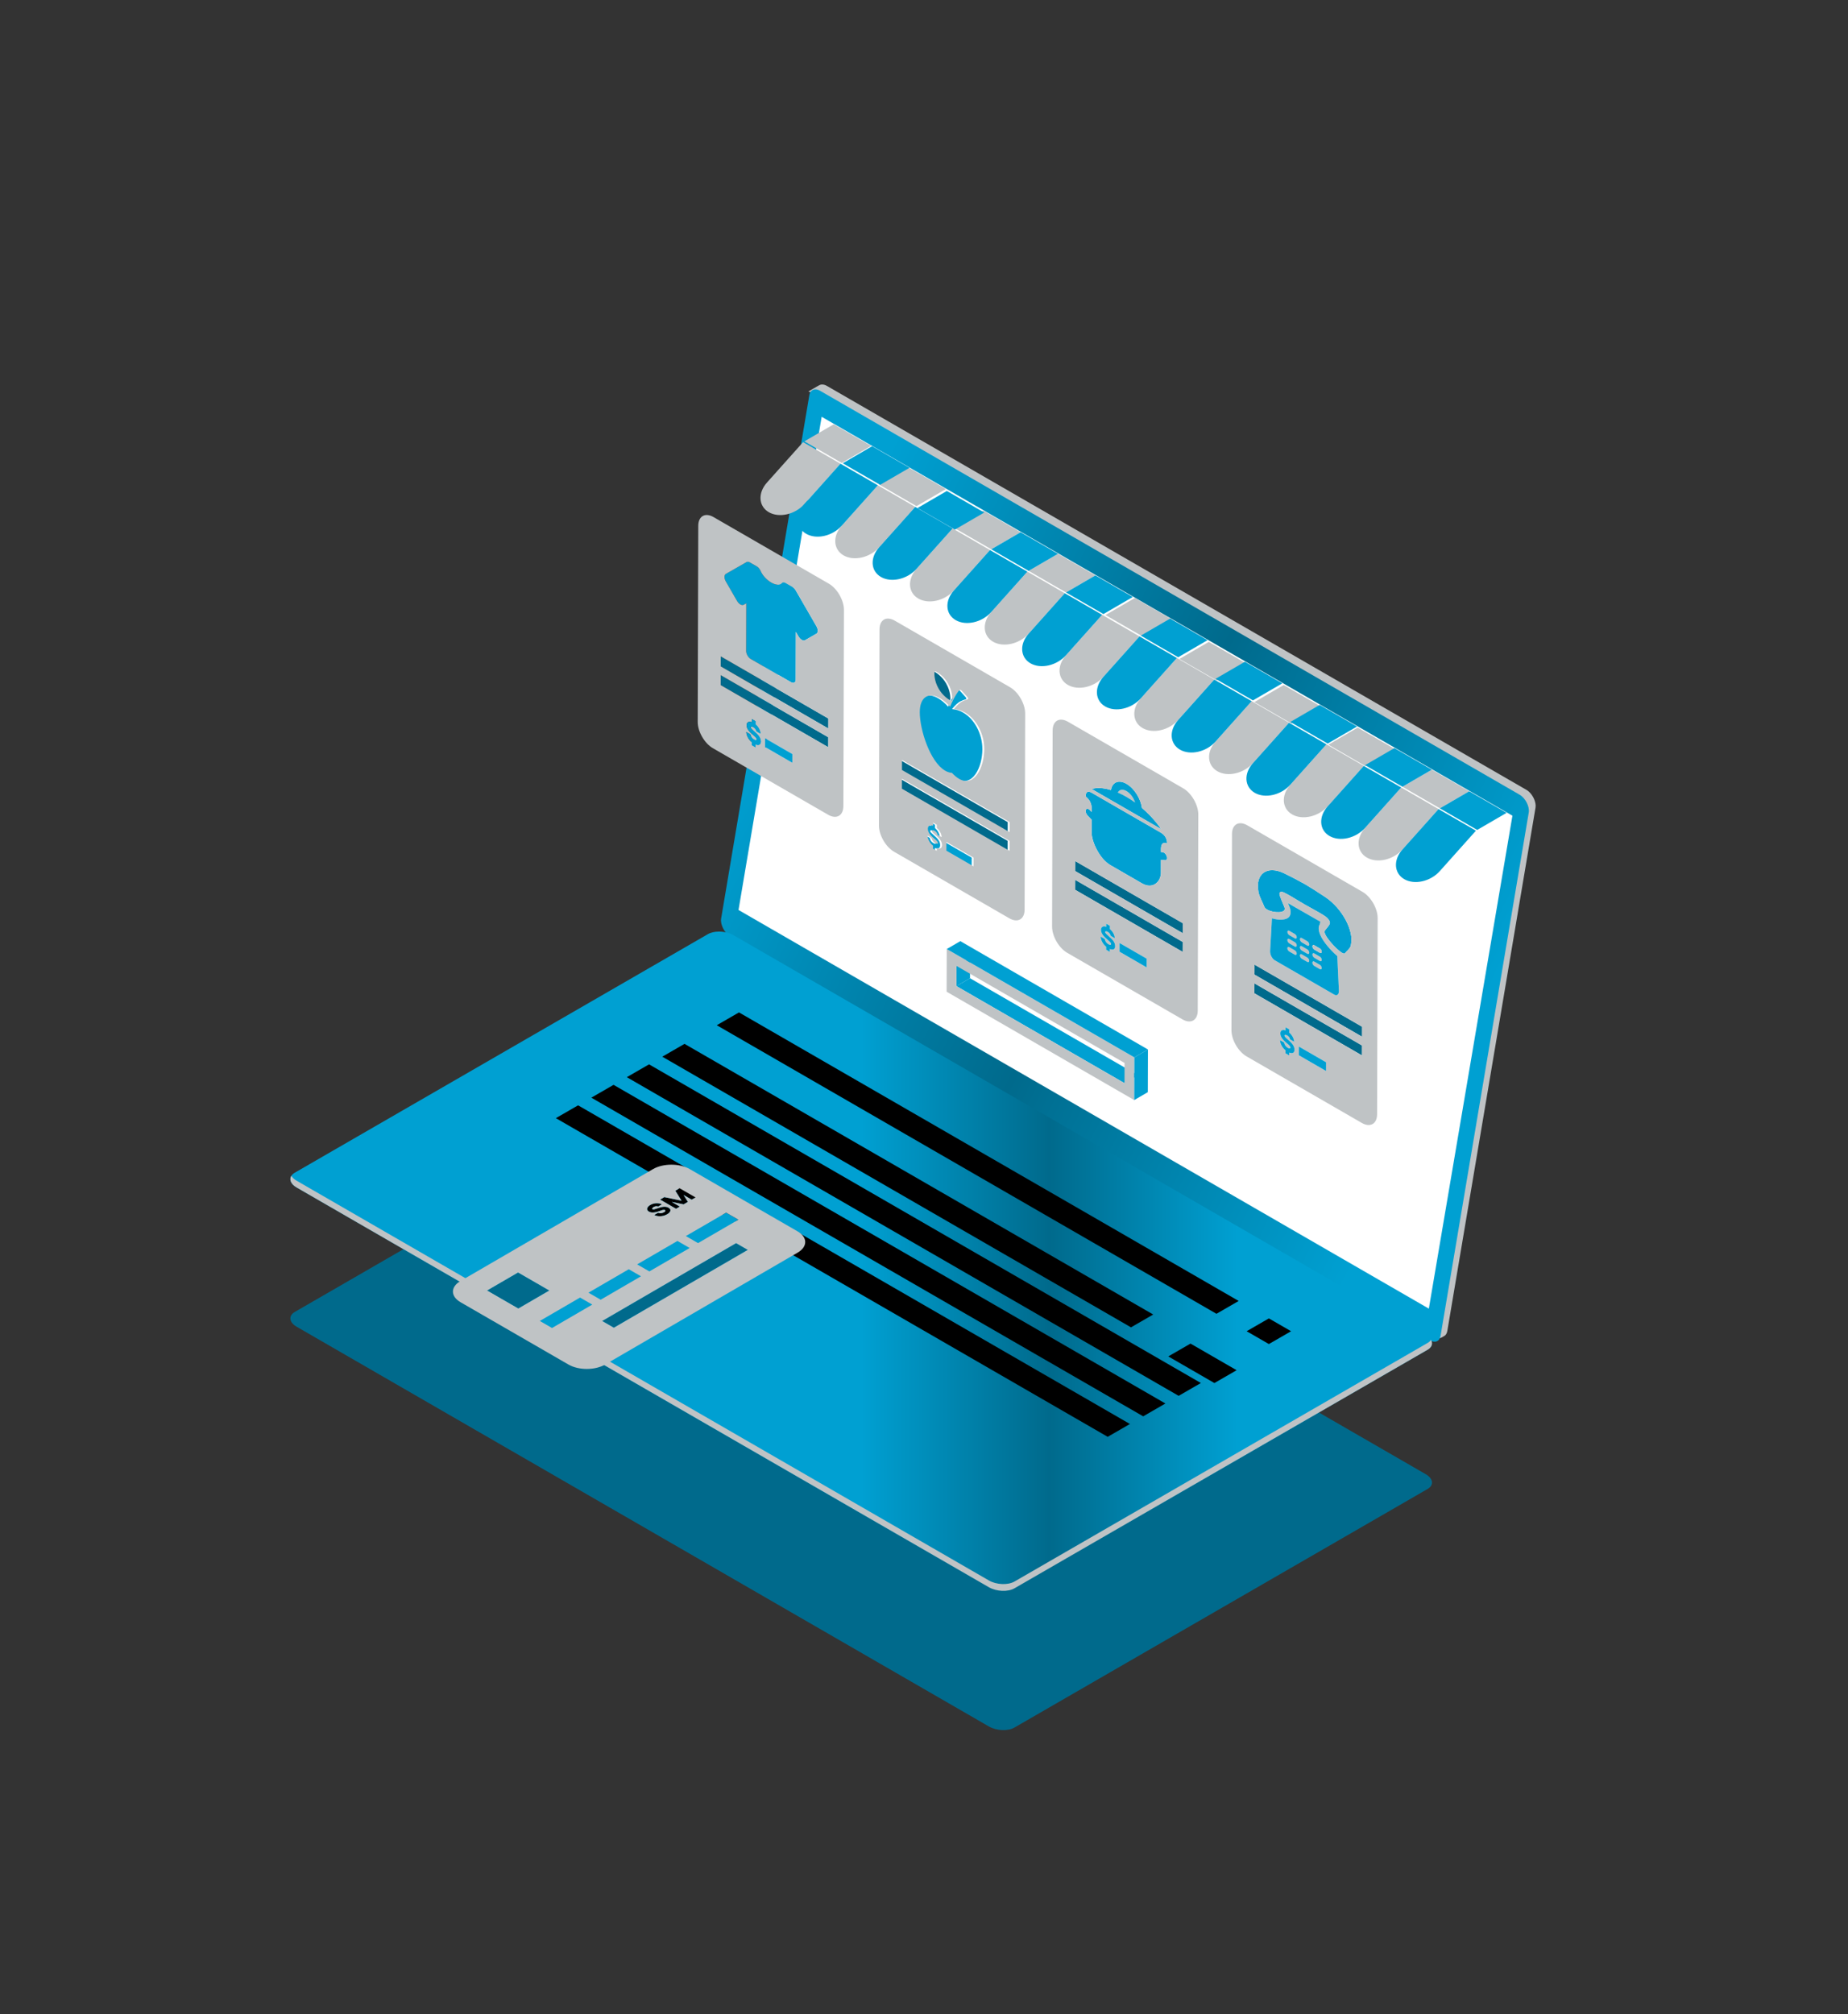 <svg xmlns="http://www.w3.org/2000/svg" viewBox="0 0 491 535" width="491" height="535" preserveAspectRatio="xMidYMid meet" style="width: 100%; height: 100%; transform: translate3d(0px, 0px, 0px);"><rect x="0" y="0" width="491" height="535" fill="#333333" stroke="none"/><defs><clipPath id="__lottie_element_700"><rect width="491" height="535" x="0" y="0"></rect></clipPath><linearGradient id="__lottie_element_705" spreadMethod="pad" gradientUnits="userSpaceOnUse" x1="-307.617" y1="-192.645" x2="-122.465" y2="-101.016"><stop offset="0%" stop-color="rgb(0,160,210)"></stop><stop offset="50%" stop-color="rgb(0,106,140)"></stop><stop offset="100%" stop-color="rgb(0,160,210)"></stop></linearGradient><linearGradient id="__lottie_element_706" spreadMethod="pad" gradientUnits="userSpaceOnUse" x1="0" y1="0" x2="100" y2="0"><stop offset="0%" stop-color="rgb(0,160,210)"></stop><stop offset="50%" stop-color="rgb(0,106,140)"></stop><stop offset="100%" stop-color="rgb(0,160,210)"></stop></linearGradient><clipPath id="__lottie_element_707"><path d="M0,0 L491,0 L491,535 L0,535z"></path></clipPath><clipPath id="__lottie_element_708"><path fill="#ffffff" clip-rule="nonzero" d=" M217.625,310.125 C217.625,310.125 79.75,385.25 78.75,385.5 C77.75,385.75 -33.75,362 -33.75,362 C-33.75,362 -24.5,431.5 -24.5,431.5 C-24.5,431.5 -17.75,523.75 -17.75,523.75 C-17.75,523.75 173.25,490.75 173.25,490.75 C173.25,490.75 260.5,390.75 260.5,390.75 C260.5,390.75 262.25,336 262.25,336 C262.25,336 217.625,310.125 217.625,310.125" fill-opacity="1"></path></clipPath><linearGradient id="__lottie_element_716" spreadMethod="pad" gradientUnits="userSpaceOnUse" x1="0" y1="0" x2="100" y2="0"><stop offset="19%" stop-color="rgb(0,160,210)"></stop><stop offset="26%" stop-color="rgb(0,160,210)"></stop><stop offset="33%" stop-color="rgb(0,160,210)"></stop></linearGradient><linearGradient id="__lottie_element_717" spreadMethod="pad" gradientUnits="userSpaceOnUse" x1="0" y1="0" x2="100" y2="0"><stop offset="19%" stop-color="rgb(0,160,210)"></stop><stop offset="26%" stop-color="rgb(0,160,210)"></stop><stop offset="33%" stop-color="rgb(0,160,210)"></stop></linearGradient><linearGradient id="__lottie_element_724" spreadMethod="pad" gradientUnits="userSpaceOnUse" x1="-151.032" y1="3.509" x2="-96.827" y2="76.362"><stop offset="0%" stop-color="rgb(0,160,210)"></stop><stop offset="26%" stop-color="rgb(0,139,183)"></stop><stop offset="51%" stop-color="rgb(0,106,140)"></stop></linearGradient><linearGradient id="__lottie_element_725" spreadMethod="pad" gradientUnits="userSpaceOnUse" x1="-107.048" y1="20.972" x2="-41.284" y2="37.571"><stop offset="0%" stop-color="rgb(0,160,210)"></stop><stop offset="26%" stop-color="rgb(0,139,183)"></stop><stop offset="51%" stop-color="rgb(0,106,140)"></stop></linearGradient><linearGradient id="__lottie_element_726" spreadMethod="pad" gradientUnits="userSpaceOnUse" x1="-131.555" y1="7.455" x2="-41.284" y2="37.571"><stop offset="0%" stop-color="rgb(0,160,210)"></stop><stop offset="26%" stop-color="rgb(0,106,140)"></stop><stop offset="51%" stop-color="rgb(0,106,140)"></stop></linearGradient></defs><g clip-path="url(#__lottie_element_700)"><g style="display: block;" transform="matrix(1,0,0,1,77.149,284.453)" opacity="1"><g opacity="1" transform="matrix(1,0,0,1,151.662,87.562)"><path fill="rgb(0,106,140)" fill-opacity="1" d=" M-149.996,-19.588 C-149.996,-19.588 33.929,86.6 33.929,86.6 C35.941,87.764 38.987,87.89 40.731,86.883 C40.731,86.883 150.485,23.516 150.485,23.516 C152.229,22.51 152.01,20.751 149.997,19.589 C149.997,19.589 -33.928,-86.601 -33.928,-86.601 C-35.941,-87.763 -38.986,-87.889 -40.73,-86.882 C-40.73,-86.882 -150.485,-23.516 -150.485,-23.516 C-152.228,-22.509 -152.009,-20.75 -149.996,-19.588z"></path></g></g><g transform="matrix(1,0,0,1,76.333,101.775)" opacity="1" style="display: block;"><g opacity="1" transform="matrix(1,0,0,1,224.24,127.191)"><path fill="rgb(191,195,197)" fill-opacity="1" d=" M107.437,-15.003 C107.433,-15.121 107.413,-15.243 107.398,-15.365 C107.388,-15.438 107.383,-15.509 107.37,-15.582 C107.338,-15.753 107.294,-15.925 107.243,-16.098 C107.237,-16.116 107.231,-16.136 107.225,-16.154 C106.85,-17.359 106.008,-18.561 104.99,-19.149 C104.99,-19.149 -80.824,-126.429 -80.824,-126.429 C-81.672,-126.92 -82.444,-126.941 -82.989,-126.579 C-82.989,-126.579 -82.984,-126.595 -82.984,-126.595 C-82.984,-126.595 -85.793,-124.984 -85.793,-124.984 C-85.793,-124.984 -83.923,-124.197 -83.923,-124.197 C-83.923,-124.197 -107.173,13.741 -107.173,13.741 C-107.442,15.321 -106.287,17.58 -104.761,18.461 C-104.761,18.461 79.928,125.092 79.928,125.092 C79.928,125.092 79.77,125.044 79.77,125.044 C80,126.295 81.4,126.941 82.501,126.305 C82.501,126.305 82.993,126.022 82.993,126.022 C82.993,126.022 82.989,126.021 82.989,126.021 C83.487,125.81 83.844,125.33 83.967,124.606 C83.967,124.606 107.403,-14.429 107.403,-14.429 C107.433,-14.612 107.443,-14.805 107.437,-15.003z"></path></g><g opacity="1" transform="matrix(1,0,0,1,445.147,255.935)"><path fill="url(#__lottie_element_705)" fill-opacity="1" d=" M-306.446,-252.74 C-306.446,-252.74 -329.88,-113.706 -329.88,-113.706 C-330.148,-112.126 -328.994,-109.867 -327.467,-108.986 C-327.467,-108.986 -141.652,-1.706 -141.652,-1.706 C-140.218,-0.878 -138.989,-1.357 -138.737,-2.842 C-138.737,-2.842 -115.303,-141.876 -115.303,-141.876 C-115.036,-143.454 -116.19,-145.714 -117.716,-146.596 C-117.716,-146.596 -303.531,-253.875 -303.531,-253.875 C-304.003,-254.148 -304.454,-254.279 -304.854,-254.279 C-305.669,-254.279 -306.277,-253.736 -306.446,-252.74z"></path></g><g opacity="1" transform="matrix(1,0,0,1,222.697,127.392)"><path fill="rgb(255,255,255)" fill-opacity="1" d=" M-80.721,-118.456 C-80.721,-118.456 102.812,-12.486 102.812,-12.486 C102.812,-12.486 80.602,118.456 80.602,118.456 C80.602,118.456 -102.812,12.557 -102.812,12.557 C-102.812,12.557 -80.721,-118.456 -80.721,-118.456z"></path></g><g opacity="1" transform="matrix(1,0,0,1,152.478,233.415)"><path fill="url(#__lottie_element_706)" fill-opacity="1" d=" M-40.73,-87.046 C-40.73,-87.046 -150.485,-23.678 -150.485,-23.678 C-152.228,-22.672 -152.01,-20.913 -149.996,-19.751 C-149.996,-19.751 33.929,86.438 33.929,86.438 C35.941,87.601 38.987,87.726 40.73,86.719 C40.73,86.719 150.485,23.352 150.485,23.352 C152.228,22.347 152.009,20.588 149.997,19.426 C149.997,19.426 -33.928,-86.764 -33.928,-86.764 C-35.029,-87.399 -36.438,-87.725 -37.775,-87.725 C-38.883,-87.725 -39.94,-87.502 -40.73,-87.046z"></path><g opacity="1" transform="matrix(1,0,0,1,0,0)"></g></g><g opacity="1" transform="matrix(1,0,0,1,152.436,265.853)"><path fill="rgb(191,195,197)" fill-opacity="1" d=" M-149.954,-53.988 C-149.954,-53.988 33.971,52.201 33.971,52.201 C35.983,53.364 39.029,53.49 40.773,52.484 C40.773,52.484 150.526,-10.884 150.526,-10.884 C150.941,-11.123 151.241,-11.406 151.437,-11.712 C151.977,-10.769 151.693,-9.759 150.526,-9.086 C150.526,-9.086 40.773,54.282 40.773,54.282 C39.029,55.288 35.983,55.162 33.971,53.999 C33.971,53.999 -149.954,-52.189 -149.954,-52.189 C-151.489,-53.075 -151.978,-54.306 -151.353,-55.288 C-151.086,-54.822 -150.62,-54.372 -149.954,-53.988z"></path></g><g opacity="1" transform="matrix(1,0,0,1,183.44,207.188)"><path fill="rgb(0,0,0)" fill-opacity="1" d=" M-69.334,-36.622 C-69.334,-36.622 63.43,40.029 63.43,40.029 C63.43,40.029 69.333,36.621 69.333,36.621 C69.333,36.621 -63.431,-40.029 -63.431,-40.029 C-63.431,-40.029 -69.334,-36.622 -69.334,-36.622z"></path></g><g opacity="1" transform="matrix(1,0,0,1,164.85,213.165)"><path fill="rgb(0,0,0)" fill-opacity="1" d=" M-65.215,-34.244 C-65.215,-34.244 59.312,37.652 59.312,37.652 C59.312,37.652 65.215,34.244 65.215,34.244 C65.215,34.244 -59.312,-37.652 -59.312,-37.652 C-59.312,-37.652 -65.215,-34.244 -65.215,-34.244z"></path></g><g opacity="1" transform="matrix(1,0,0,1,166.469,224.985)"><path fill="rgb(0,0,0)" fill-opacity="1" d=" M-76.26,-40.621 C-76.26,-40.621 70.357,44.029 70.357,44.029 C70.357,44.029 76.26,40.621 76.26,40.621 C76.26,40.621 -70.357,-44.029 -70.357,-44.029 C-70.357,-44.029 -76.26,-40.621 -76.26,-40.621z"></path></g><g opacity="1" transform="matrix(1,0,0,1,157.043,230.427)"><path fill="rgb(0,0,0)" fill-opacity="1" d=" M-76.26,-40.621 C-76.26,-40.621 70.357,44.029 70.357,44.029 C70.357,44.029 76.26,40.621 76.26,40.621 C76.26,40.621 -70.357,-44.029 -70.357,-44.029 C-70.357,-44.029 -76.26,-40.621 -76.26,-40.621z"></path></g><g opacity="1" transform="matrix(1,0,0,1,147.617,235.869)"><path fill="rgb(0,0,0)" fill-opacity="1" d=" M-76.261,-40.62 C-76.261,-40.62 70.358,44.029 70.358,44.029 C70.358,44.029 76.261,40.621 76.261,40.621 C76.261,40.621 -70.358,-44.028 -70.358,-44.028 C-70.358,-44.028 -76.261,-40.62 -76.261,-40.62z"></path></g><g opacity="1" transform="matrix(1,0,0,1,260.797,251.849)"><path fill="rgb(0,0,0)" fill-opacity="1" d=" M-5.903,0 C-5.903,0 -0.001,3.408 -0.001,3.408 C-0.001,3.408 5.903,0 5.903,0 C5.903,0 0,-3.408 0,-3.408 C0,-3.408 -5.903,0 -5.903,0z"></path></g><g opacity="1" transform="matrix(1,0,0,1,243.149,260.372)"><path fill="rgb(0,0,0)" fill-opacity="1" d=" M-9.078,-1.833 C-9.078,-1.833 3.175,5.241 3.175,5.241 C3.175,5.241 9.078,1.833 9.078,1.833 C9.078,1.833 -3.175,-5.241 -3.175,-5.241 C-3.175,-5.241 -9.078,-1.833 -9.078,-1.833z"></path></g></g><g transform="matrix(1,0,0,1,201.058,117.194)" opacity="1" style="display: block;"><g opacity="1" transform="matrix(1,0,0,1,11.248,10.349)"><path fill="rgb(191,195,197)" fill-opacity="1" d=" M10.998,-4.367 C10.998,-4.367 1.4,6.371 1.4,6.371 C-1.069,9.134 -5.301,10.099 -8.04,8.518 C-10.785,6.933 -10.998,3.402 -8.527,0.639 C-8.527,0.639 1.07,-10.099 1.07,-10.099 C1.07,-10.099 10.998,-4.367 10.998,-4.367z"></path></g><g opacity="1" transform="matrix(1,0,0,1,31.114,21.817)"><path fill="rgb(191,195,197)" fill-opacity="1" d=" M11.001,-4.363 C11.001,-4.363 1.403,6.375 1.403,6.375 C-1.066,9.138 -5.305,10.099 -8.044,8.518 C-10.789,6.933 -11.001,3.402 -8.531,0.639 C-8.531,0.639 1.066,-10.099 1.066,-10.099 C1.066,-10.099 11.001,-4.363 11.001,-4.363z"></path></g><g opacity="1" transform="matrix(1,0,0,1,50.977,33.285)"><path fill="rgb(191,195,197)" fill-opacity="1" d=" M11.002,-4.363 C11.002,-4.363 1.402,6.375 1.402,6.375 C-1.067,9.138 -5.305,10.099 -8.044,8.518 C-10.789,6.933 -11.002,3.402 -8.532,0.639 C-8.532,0.639 1.066,-10.099 1.066,-10.099 C1.066,-10.099 11.002,-4.363 11.002,-4.363z"></path></g><g opacity="1" transform="matrix(1,0,0,1,70.839,44.755)"><path fill="rgb(191,195,197)" fill-opacity="1" d=" M11.002,-4.366 C11.002,-4.366 1.404,6.372 1.404,6.372 C-1.066,9.135 -5.299,10.101 -8.044,8.516 C-10.789,6.93 -11.002,3.4 -8.531,0.636 C-8.531,0.636 1.066,-10.101 1.066,-10.101 C1.066,-10.101 11.002,-4.366 11.002,-4.366z"></path></g><g opacity="1" transform="matrix(1,0,0,1,90.702,56.223)"><path fill="rgb(191,195,197)" fill-opacity="1" d=" M11.001,-4.366 C11.001,-4.366 1.403,6.372 1.403,6.372 C-1.066,9.135 -5.298,10.101 -8.043,8.515 C-10.782,6.934 -11.001,3.4 -8.531,0.636 C-8.531,0.636 1.066,-10.101 1.066,-10.101 C1.066,-10.101 11.001,-4.366 11.001,-4.366z"></path></g><g opacity="1" transform="matrix(1,0,0,1,110.565,67.69)"><path fill="rgb(191,195,197)" fill-opacity="1" d=" M11.002,-4.366 C11.002,-4.366 1.402,6.372 1.402,6.372 C-1.067,9.135 -5.299,10.101 -8.044,8.516 C-10.783,6.935 -11.002,3.401 -8.532,0.637 C-8.532,0.637 1.066,-10.1 1.066,-10.1 C1.066,-10.1 11.002,-4.366 11.002,-4.366z"></path></g><g opacity="1" transform="matrix(1,0,0,1,130.431,79.159)"><path fill="rgb(191,195,197)" fill-opacity="1" d=" M10.998,-4.367 C10.998,-4.367 1.4,6.371 1.4,6.371 C-1.07,9.134 -5.301,10.099 -8.047,8.514 C-10.785,6.933 -10.998,3.402 -8.528,0.639 C-8.528,0.639 1.07,-10.099 1.07,-10.099 C1.07,-10.099 10.998,-4.367 10.998,-4.367z"></path></g><g opacity="1" transform="matrix(1,0,0,1,150.293,90.627)"><path fill="rgb(191,195,197)" fill-opacity="1" d=" M10.998,-4.367 C10.998,-4.367 1.4,6.371 1.4,6.371 C-1.069,9.134 -5.301,10.099 -8.046,8.514 C-10.785,6.933 -10.998,3.402 -8.527,0.639 C-8.527,0.639 1.07,-10.099 1.07,-10.099 C1.07,-10.099 10.998,-4.367 10.998,-4.367z"></path></g><g opacity="1" transform="matrix(1,0,0,1,170.156,102.095)"><path fill="rgb(191,195,197)" fill-opacity="1" d=" M10.998,-4.367 C10.998,-4.367 1.4,6.371 1.4,6.371 C-1.07,9.134 -5.302,10.099 -8.04,8.518 C-10.786,6.933 -10.998,3.402 -8.528,0.639 C-8.528,0.639 1.069,-10.099 1.069,-10.099 C1.069,-10.099 10.998,-4.367 10.998,-4.367z"></path></g><g opacity="1" transform="matrix(1,0,0,1,21.18,16.083)"><path fill="rgb(0,160,210)" fill-opacity="1" d=" M11.001,-4.365 C11.001,-4.365 1.403,6.373 1.403,6.373 C-1.066,9.136 -5.298,10.101 -8.044,8.516 C-10.782,6.935 -11.001,3.401 -8.531,0.637 C-8.531,0.637 1.066,-10.101 1.066,-10.101 C1.066,-10.101 11.001,-4.365 11.001,-4.365z"></path></g><g opacity="1" transform="matrix(1,0,0,1,41.046,27.553)"><path fill="rgb(0,160,210)" fill-opacity="1" d=" M10.998,-4.367 C10.998,-4.367 1.399,6.371 1.399,6.371 C-1.07,9.134 -5.302,10.099 -8.047,8.514 C-10.786,6.933 -10.998,3.402 -8.528,0.639 C-8.528,0.639 1.069,-10.099 1.069,-10.099 C1.069,-10.099 10.998,-4.367 10.998,-4.367z"></path></g><g opacity="1" transform="matrix(1,0,0,1,60.908,39.02)"><path fill="rgb(0,160,210)" fill-opacity="1" d=" M10.998,-4.367 C10.998,-4.367 1.4,6.371 1.4,6.371 C-1.07,9.134 -5.301,10.099 -8.047,8.514 C-10.786,6.933 -10.998,3.402 -8.528,0.639 C-8.528,0.639 1.07,-10.099 1.07,-10.099 C1.07,-10.099 10.998,-4.367 10.998,-4.367z"></path></g><g opacity="1" transform="matrix(1,0,0,1,80.771,50.488)"><path fill="rgb(0,160,210)" fill-opacity="1" d=" M10.998,-4.367 C10.998,-4.367 1.4,6.371 1.4,6.371 C-1.069,9.134 -5.301,10.099 -8.04,8.518 C-10.785,6.933 -10.998,3.402 -8.527,0.639 C-8.527,0.639 1.07,-10.099 1.07,-10.099 C1.07,-10.099 10.998,-4.367 10.998,-4.367z"></path></g><g opacity="1" transform="matrix(1,0,0,1,100.634,61.956)"><path fill="rgb(0,160,210)" fill-opacity="1" d=" M10.998,-4.367 C10.998,-4.367 1.399,6.371 1.399,6.371 C-1.07,9.134 -5.302,10.099 -8.04,8.518 C-10.786,6.933 -10.998,3.402 -8.528,0.638 C-8.528,0.638 1.069,-10.099 1.069,-10.099 C1.069,-10.099 10.998,-4.367 10.998,-4.367z"></path></g><g opacity="1" transform="matrix(1,0,0,1,120.499,73.424)"><path fill="rgb(0,160,210)" fill-opacity="1" d=" M11.002,-4.364 C11.002,-4.364 1.402,6.374 1.402,6.374 C-1.067,9.137 -5.305,10.1 -8.044,8.518 C-10.789,6.933 -11.002,3.403 -8.532,0.639 C-8.532,0.639 1.066,-10.1 1.066,-10.1 C1.066,-10.1 11.002,-4.364 11.002,-4.364z"></path></g><g opacity="1" transform="matrix(1,0,0,1,140.362,84.891)"><path fill="rgb(0,160,210)" fill-opacity="1" d=" M11.002,-4.364 C11.002,-4.364 1.403,6.374 1.403,6.374 C-1.067,9.137 -5.305,10.1 -8.044,8.518 C-10.789,6.933 -11.002,3.403 -8.531,0.639 C-8.531,0.639 1.066,-10.1 1.066,-10.1 C1.066,-10.1 11.002,-4.364 11.002,-4.364z"></path></g><g opacity="1" transform="matrix(1,0,0,1,160.225,96.361)"><path fill="rgb(0,160,210)" fill-opacity="1" d=" M11.001,-4.365 C11.001,-4.365 1.403,6.373 1.403,6.373 C-1.066,9.136 -5.298,10.101 -8.043,8.516 C-10.789,6.931 -11.001,3.4 -8.531,0.637 C-8.531,0.637 1.066,-10.101 1.066,-10.101 C1.066,-10.101 11.001,-4.365 11.001,-4.365z"></path></g><g opacity="1" transform="matrix(1,0,0,1,180.087,107.829)"><path fill="rgb(0,160,210)" fill-opacity="1" d=" M11.002,-4.365 C11.002,-4.365 1.402,6.373 1.402,6.373 C-1.067,9.136 -5.299,10.101 -8.044,8.516 C-10.783,6.935 -11.002,3.4 -8.531,0.637 C-8.531,0.637 1.066,-10.101 1.066,-10.101 C1.066,-10.101 11.002,-4.365 11.002,-4.365z"></path></g></g><g transform="matrix(1,0,0,1,213.463,112.46)" opacity="1" style="display: block;"><g opacity="1" transform="matrix(1,0,0,1,9.118,5.385)"><path fill="rgb(191,195,197)" fill-opacity="1" d=" M8.868,0.601 C8.868,0.601 1.066,5.135 1.066,5.135 C1.066,5.135 -8.868,-0.601 -8.868,-0.601 C-8.868,-0.601 -1.067,-5.135 -1.067,-5.135 C-1.067,-5.135 8.868,0.601 8.868,0.601z"></path></g><g opacity="1" transform="matrix(1,0,0,1,28.981,16.853)"><path fill="rgb(191,195,197)" fill-opacity="1" d=" M8.868,0.601 C8.868,0.601 1.065,5.135 1.065,5.135 C1.065,5.135 -8.868,-0.601 -8.868,-0.601 C-8.868,-0.601 -1.067,-5.135 -1.067,-5.135 C-1.067,-5.135 8.868,0.601 8.868,0.601z"></path></g><g opacity="1" transform="matrix(1,0,0,1,48.844,28.321)"><path fill="rgb(191,195,197)" fill-opacity="1" d=" M8.868,0.601 C8.868,0.601 1.066,5.135 1.066,5.135 C1.066,5.135 -8.868,-0.601 -8.868,-0.601 C-8.868,-0.601 -1.067,-5.135 -1.067,-5.135 C-1.067,-5.135 8.868,0.601 8.868,0.601z"></path></g><g opacity="1" transform="matrix(1,0,0,1,68.706,39.788)"><path fill="rgb(191,195,197)" fill-opacity="1" d=" M8.868,0.601 C8.868,0.601 1.066,5.135 1.066,5.135 C1.066,5.135 -8.868,-0.601 -8.868,-0.601 C-8.868,-0.601 -1.067,-5.135 -1.067,-5.135 C-1.067,-5.135 8.868,0.601 8.868,0.601z"></path></g><g opacity="1" transform="matrix(1,0,0,1,89.121,51.518)"><path fill="rgb(191,195,197)" fill-opacity="1" d=" M8.865,0.599 C8.865,0.599 1.062,5.133 1.062,5.133 C1.062,5.133 -8.865,-0.599 -8.865,-0.599 C-8.865,-0.599 -1.064,-5.133 -1.064,-5.133 C-1.064,-5.133 8.865,0.599 8.865,0.599z"></path></g><g opacity="1" transform="matrix(1,0,0,1,108.77,63.178)"><path fill="rgb(191,195,197)" fill-opacity="1" d=" M8.865,0.599 C8.865,0.599 1.063,5.133 1.063,5.133 C1.063,5.133 -8.865,-0.599 -8.865,-0.599 C-8.865,-0.599 -1.063,-5.133 -1.063,-5.133 C-1.063,-5.133 8.865,0.599 8.865,0.599z"></path></g><g opacity="1" transform="matrix(1,0,0,1,128.666,74.644)"><path fill="rgb(191,195,197)" fill-opacity="1" d=" M8.865,0.599 C8.865,0.599 1.062,5.133 1.062,5.133 C1.062,5.133 -8.865,-0.599 -8.865,-0.599 C-8.865,-0.599 -1.064,-5.133 -1.064,-5.133 C-1.064,-5.133 8.865,0.599 8.865,0.599z"></path></g><g opacity="1" transform="matrix(1,0,0,1,148.328,85.952)"><path fill="rgb(191,195,197)" fill-opacity="1" d=" M8.865,0.599 C8.865,0.599 1.062,5.133 1.062,5.133 C1.062,5.133 -8.865,-0.599 -8.865,-0.599 C-8.865,-0.599 -1.064,-5.133 -1.064,-5.133 C-1.064,-5.133 8.865,0.599 8.865,0.599z"></path></g><g opacity="1" transform="matrix(1,0,0,1,168.026,97.131)"><path fill="rgb(191,195,197)" fill-opacity="1" d=" M8.868,0.601 C8.868,0.601 1.065,5.135 1.065,5.135 C1.065,5.135 -8.868,-0.601 -8.868,-0.601 C-8.868,-0.601 -1.067,-5.135 -1.067,-5.135 C-1.067,-5.135 8.868,0.601 8.868,0.601z"></path></g><g opacity="1" transform="matrix(1,0,0,1,19.317,11.203)"><path fill="rgb(0,160,210)" fill-opacity="1" d=" M8.865,0.599 C8.865,0.599 1.062,5.133 1.062,5.133 C1.062,5.133 -8.865,-0.599 -8.865,-0.599 C-8.865,-0.599 -1.064,-5.133 -1.064,-5.133 C-1.064,-5.133 8.865,0.599 8.865,0.599z"></path></g><g opacity="1" transform="matrix(1,0,0,1,39.172,23.091)"><path fill="rgb(0,160,210)" fill-opacity="1" d=" M8.865,0.599 C8.865,0.599 1.063,5.133 1.063,5.133 C1.063,5.133 -8.865,-0.599 -8.865,-0.599 C-8.865,-0.599 -1.063,-5.133 -1.063,-5.133 C-1.063,-5.133 8.865,0.599 8.865,0.599z"></path></g><g opacity="1" transform="matrix(1,0,0,1,58.775,34.054)"><path fill="rgb(0,160,210)" fill-opacity="1" d=" M8.865,0.599 C8.865,0.599 1.062,5.133 1.062,5.133 C1.062,5.133 -8.865,-0.599 -8.865,-0.599 C-8.865,-0.599 -1.064,-5.133 -1.064,-5.133 C-1.064,-5.133 8.865,0.599 8.865,0.599z"></path></g><g opacity="1" transform="matrix(1,0,0,1,78.641,45.524)"><path fill="rgb(0,160,210)" fill-opacity="1" d=" M8.868,0.6 C8.868,0.6 1.066,5.135 1.066,5.135 C1.066,5.135 -8.868,-0.601 -8.868,-0.601 C-8.868,-0.601 -1.067,-5.135 -1.067,-5.135 C-1.067,-5.135 8.868,0.6 8.868,0.6z"></path></g><g opacity="1" transform="matrix(1,0,0,1,98.503,56.992)"><path fill="rgb(0,160,210)" fill-opacity="1" d=" M8.868,0.6 C8.868,0.6 1.065,5.135 1.065,5.135 C1.065,5.135 -8.868,-0.602 -8.868,-0.602 C-8.868,-0.602 -1.067,-5.135 -1.067,-5.135 C-1.067,-5.135 8.868,0.6 8.868,0.6z"></path></g><g opacity="1" transform="matrix(1,0,0,1,118.366,68.459)"><path fill="rgb(0,160,210)" fill-opacity="1" d=" M8.868,0.601 C8.868,0.601 1.066,5.135 1.066,5.135 C1.066,5.135 -8.868,-0.601 -8.868,-0.601 C-8.868,-0.601 -1.067,-5.135 -1.067,-5.135 C-1.067,-5.135 8.868,0.601 8.868,0.601z"></path></g><g opacity="1" transform="matrix(1,0,0,1,138.228,79.927)"><path fill="rgb(0,160,210)" fill-opacity="1" d=" M8.868,0.601 C8.868,0.601 1.066,5.135 1.066,5.135 C1.066,5.135 -8.868,-0.601 -8.868,-0.601 C-8.868,-0.601 -1.067,-5.135 -1.067,-5.135 C-1.067,-5.135 8.868,0.601 8.868,0.601z"></path></g><g opacity="1" transform="matrix(1,0,0,1,158.091,91.395)"><path fill="rgb(0,160,210)" fill-opacity="1" d=" M8.868,0.601 C8.868,0.601 1.065,5.135 1.065,5.135 C1.065,5.135 -8.868,-0.601 -8.868,-0.601 C-8.868,-0.601 -1.067,-5.135 -1.067,-5.135 C-1.067,-5.135 8.868,0.601 8.868,0.601z"></path></g><g opacity="1" transform="matrix(1,0,0,1,177.957,102.865)"><path fill="rgb(0,160,210)" fill-opacity="1" d=" M8.865,0.599 C8.865,0.599 1.063,5.133 1.063,5.133 C1.063,5.133 -8.865,-0.599 -8.865,-0.599 C-8.865,-0.599 -1.063,-5.133 -1.063,-5.133 C-1.063,-5.133 8.865,0.599 8.865,0.599z"></path></g></g><g style="display: block;" transform="matrix(1,0,0,1,185.12,135.819)" opacity="1"><g opacity="1" transform="matrix(1,0,0,1,20.659,53.103)"><path fill="rgb(0,106,140)" fill-opacity="1" d=" M14.3,6.929 C14.3,6.929 14.292,9.577 14.292,9.577 C14.292,9.577 -14.3,-6.928 -14.3,-6.928 C-14.3,-6.928 -14.292,-9.577 -14.292,-9.577 C-14.292,-9.577 14.3,6.929 14.3,6.929z"></path></g><g opacity="1" transform="matrix(1,0,0,1,20.673,48.125)"><path fill="rgb(0,106,140)" fill-opacity="1" d=" M14.299,6.925 C14.299,6.925 14.291,9.581 14.291,9.581 C14.291,9.581 -14.299,-6.925 -14.299,-6.925 C-14.299,-6.925 -14.291,-9.581 -14.291,-9.581 C-14.291,-9.581 14.299,6.925 14.299,6.925z"></path></g><g opacity="1" transform="matrix(1,0,0,1,19.764,29.582)"><path fill="rgb(0,160,210)" fill-opacity="1" d=" M-5.637,-16 C-5.588,-15.972 -5.539,-15.94 -5.491,-15.906 C-5.491,-15.906 -5.338,-15.824 -5.338,-15.824 C-5.338,-15.824 -3.806,-14.939 -3.806,-14.939 C-3.391,-14.699 -3.001,-14.233 -2.773,-13.697 C-2.29,-12.551 -1.194,-11.359 0.013,-10.663 C1.226,-9.962 2.319,-9.89 2.813,-10.472 C3.038,-10.746 3.428,-10.763 3.849,-10.52 C3.849,-10.52 5.376,-9.639 5.376,-9.639 C5.376,-9.639 5.529,-9.543 5.529,-9.543 C5.529,-9.543 5.682,-9.462 5.682,-9.462 C6.014,-9.271 6.327,-8.943 6.555,-8.546 C6.555,-8.546 12.029,0.94 12.029,0.94 C12.512,1.771 12.509,2.673 12.023,2.943 C12.023,2.943 9.012,4.667 9.012,4.667 C8.782,4.798 8.468,4.771 8.136,4.58 C7.811,4.392 7.499,4.057 7.262,3.656 C7.262,3.656 6.576,2.466 6.576,2.466 C6.576,2.466 6.54,15.122 6.54,15.122 C6.538,15.906 5.987,16.228 5.303,15.833 C5.303,15.833 -5.41,9.648 -5.41,9.648 C-6.087,9.257 -6.641,8.298 -6.638,7.513 C-6.638,7.513 -6.602,-5.142 -6.602,-5.142 C-6.602,-5.142 -7.294,-4.748 -7.294,-4.748 C-7.525,-4.617 -7.838,-4.643 -8.17,-4.835 C-8.495,-5.023 -8.808,-5.357 -9.044,-5.758 C-9.044,-5.758 -12.034,-10.946 -12.034,-10.946 C-12.512,-11.773 -12.509,-12.675 -12.029,-12.949 C-12.029,-12.949 -6.52,-16.096 -6.52,-16.096 C-6.286,-16.229 -5.961,-16.187 -5.637,-16z"></path></g><g opacity="1" transform="matrix(1,0,0,1,19.683,41.072)"><path fill="rgb(191,195,197)" fill-opacity="1" d=" M15.391,-21.859 C17.625,-20.569 19.433,-17.438 19.426,-14.87 C19.426,-14.87 19.277,37.217 19.277,37.217 C19.271,39.785 17.451,40.822 15.217,39.532 C15.217,39.532 -15.391,21.861 -15.391,21.861 C-17.626,20.571 -19.433,17.439 -19.426,14.872 C-19.426,14.872 -19.278,-37.216 -19.278,-37.216 C-19.271,-39.784 -17.452,-40.821 -15.217,-39.531 C-15.217,-39.531 15.391,-21.859 15.391,-21.859z M-11.947,-24.438 C-12.428,-24.165 -12.431,-23.262 -11.953,-22.435 C-11.953,-22.435 -8.962,-17.247 -8.962,-17.247 C-8.726,-16.846 -8.414,-16.512 -8.089,-16.324 C-7.757,-16.132 -7.443,-16.105 -7.213,-16.237 C-7.213,-16.237 -6.521,-16.632 -6.521,-16.632 C-6.521,-16.632 -6.557,-3.975 -6.557,-3.975 C-6.559,-3.191 -6.006,-2.232 -5.329,-1.841 C-5.329,-1.841 5.385,4.344 5.385,4.344 C6.068,4.739 6.619,4.418 6.621,3.633 C6.621,3.633 6.657,-9.023 6.657,-9.023 C6.657,-9.023 7.344,-7.832 7.344,-7.832 C7.58,-7.432 7.893,-7.097 8.218,-6.909 C8.55,-6.717 8.863,-6.691 9.094,-6.822 C9.094,-6.822 12.105,-8.546 12.105,-8.546 C12.591,-8.816 12.594,-9.718 12.11,-10.548 C12.11,-10.548 6.637,-20.035 6.637,-20.035 C6.408,-20.432 6.096,-20.759 5.77,-20.947 C5.77,-20.947 5.61,-21.033 5.61,-21.033 C5.61,-21.033 5.457,-21.128 5.457,-21.128 C5.457,-21.128 3.931,-22.009 3.931,-22.009 C3.51,-22.252 3.119,-22.235 2.895,-21.96 C2.401,-21.378 1.308,-21.451 0.095,-22.151 C-1.112,-22.848 -2.209,-24.04 -2.691,-25.185 C-2.92,-25.722 -3.309,-26.19 -3.724,-26.43 C-3.724,-26.43 -5.257,-27.313 -5.257,-27.313 C-5.257,-27.313 -5.41,-27.395 -5.41,-27.395 C-5.458,-27.43 -5.507,-27.461 -5.556,-27.49 C-5.88,-27.677 -6.205,-27.718 -6.438,-27.585 C-6.438,-27.585 -11.947,-24.438 -11.947,-24.438z M15.281,16.635 C15.281,16.635 15.289,13.98 15.289,13.98 C15.289,13.98 -13.301,-2.527 -13.301,-2.527 C-13.301,-2.527 -13.309,0.129 -13.309,0.129 C-13.309,0.129 15.281,16.635 15.281,16.635z M15.268,21.609 C15.268,21.609 15.276,18.961 15.276,18.961 C15.276,18.961 -13.315,2.454 -13.315,2.454 C-13.315,2.454 -13.323,5.103 -13.323,5.103 C-13.323,5.103 15.268,21.609 15.268,21.609z M-4.069,20.842 C-3.232,21.193 -2.662,20.936 -2.66,20.077 C-2.657,18.918 -3.665,18.064 -4.379,17.431 C-5.023,16.868 -5.323,16.598 -5.322,16.342 C-5.322,16.041 -4.919,16.106 -4.594,16.294 C-4.127,16.563 -3.86,17.069 -3.861,17.334 C-3.861,17.334 -2.769,17.964 -2.769,17.964 C-2.767,17.282 -3.212,16.253 -4.054,15.547 C-4.054,15.547 -4.052,14.695 -4.052,14.695 C-4.052,14.695 -5.035,14.128 -5.035,14.128 C-5.035,14.128 -5.037,14.95 -5.037,14.95 C-5.849,14.665 -6.432,14.953 -6.433,15.76 C-6.437,16.926 -5.244,17.902 -4.561,18.487 C-4.14,18.84 -3.758,19.179 -3.759,19.509 C-3.759,19.729 -3.938,19.868 -4.43,19.584 C-5.33,19.065 -5.413,18.228 -5.417,18.184 C-5.417,18.184 -6.509,17.553 -6.509,17.553 C-6.511,18.251 -6.073,19.422 -5.053,20.254 C-5.053,20.254 -5.055,21.039 -5.055,21.039 C-5.055,21.039 -4.071,21.607 -4.071,21.607 C-4.071,21.607 -4.069,20.842 -4.069,20.842z M5.714,25.734 C5.714,25.734 5.721,23.417 5.721,23.417 C5.721,23.417 -1.5,19.247 -1.5,19.247 C-1.5,19.247 -1.507,21.566 -1.507,21.566 C-1.507,21.566 5.714,25.734 5.714,25.734z"></path></g><g opacity="1" transform="matrix(1,0,0,1,15.099,58.939)"><path fill="rgb(0,160,210)" fill-opacity="1" d=" M0.532,-3.172 C0.532,-3.172 0.53,-2.321 0.53,-2.321 C1.372,-1.614 1.816,-0.586 1.814,0.097 C1.814,0.097 0.722,-0.534 0.722,-0.534 C0.723,-0.798 0.457,-1.305 -0.01,-1.574 C-0.335,-1.762 -0.739,-1.825 -0.739,-1.525 C-0.739,-1.268 -0.44,-0.999 0.205,-0.436 C0.919,0.197 1.927,1.051 1.924,2.21 C1.922,3.068 1.351,3.327 0.514,2.976 C0.514,2.976 0.512,3.739 0.512,3.739 C0.512,3.739 -0.471,3.171 -0.471,3.171 C-0.471,3.171 -0.469,2.387 -0.469,2.387 C-1.489,1.555 -1.927,0.383 -1.925,-0.314 C-1.925,-0.314 -0.833,0.316 -0.833,0.316 C-0.829,0.361 -0.746,1.197 0.154,1.717 C0.645,2.001 0.825,1.862 0.825,1.642 C0.826,1.311 0.443,0.973 0.022,0.62 C-0.66,0.035 -1.854,-0.941 -1.85,-2.108 C-1.848,-2.914 -1.265,-3.203 -0.453,-2.918 C-0.453,-2.918 -0.451,-3.739 -0.451,-3.739 C-0.451,-3.739 0.532,-3.172 0.532,-3.172z"></path></g><g opacity="1" transform="matrix(1,0,0,1,21.79,63.562)"><path fill="rgb(0,160,210)" fill-opacity="1" d=" M3.614,0.925 C3.614,0.925 3.607,3.243 3.607,3.243 C3.607,3.243 -3.614,-0.926 -3.614,-0.926 C-3.614,-0.926 -3.607,-3.243 -3.607,-3.243 C-3.607,-3.243 3.614,0.925 3.614,0.925z"></path></g></g><g style="display: block;" transform="matrix(1,0,0,1,232.774,163.334)" opacity="1"><g opacity="1" transform="matrix(1,0,0,1,17.361,18.91)"><path fill="rgb(0,106,140)" fill-opacity="1" d=" M-1.708,-3.724 C-1.206,-3.435 0.199,-2.508 1.243,-0.706 C2.528,1.52 2.377,3.458 2.369,3.559 C2.349,3.82 2.138,3.94 1.901,3.826 C1.898,3.824 1.833,3.793 1.714,3.724 C1.211,3.434 -0.197,2.505 -1.236,0.707 C-2.528,-1.524 -2.371,-3.457 -2.362,-3.559 C-2.343,-3.82 -2.131,-3.94 -1.895,-3.826 C-1.892,-3.824 -1.827,-3.793 -1.708,-3.724z"></path></g><g opacity="1" transform="matrix(1,0,0,1,20.659,53.102)"><path fill="rgb(0,106,140)" fill-opacity="1" d=" M14.299,6.929 C14.299,6.929 14.292,9.577 14.292,9.577 C14.292,9.577 -14.299,-6.928 -14.299,-6.928 C-14.299,-6.928 -14.291,-9.577 -14.291,-9.577 C-14.291,-9.577 14.299,6.929 14.299,6.929z"></path></g><g opacity="1" transform="matrix(1,0,0,1,20.674,48.125)"><path fill="rgb(0,106,140)" fill-opacity="1" d=" M14.3,6.925 C14.3,6.925 14.292,9.581 14.292,9.581 C14.292,9.581 -14.3,-6.925 -14.3,-6.925 C-14.3,-6.925 -14.292,-9.581 -14.292,-9.581 C-14.292,-9.581 14.3,6.925 14.3,6.925z"></path></g><g opacity="1" transform="matrix(1,0,0,1,19.67,32.9)"><path fill="rgb(0,160,210)" fill-opacity="1" d=" M2.394,-12.905 C2.467,-12.863 2.54,-12.804 2.605,-12.731 C2.605,-12.731 4.129,-11.028 4.129,-11.028 C4.345,-10.785 4.364,-10.547 4.178,-10.492 C4.115,-10.474 2.912,-10.122 2.264,-9.643 C1.495,-9.08 0.892,-8.378 0.506,-7.873 C1.559,-7.798 2.554,-7.47 3.463,-6.945 C6.504,-5.189 8.578,-1.231 8.566,2.807 C8.553,7.545 5.969,13.012 1.878,10.65 C1.275,10.302 0.638,9.782 -0.027,9.066 C-0.649,9.022 -1.249,8.82 -1.824,8.488 C-5.811,6.185 -8.578,-2.333 -8.564,-7.084 C-8.552,-11.13 -6.177,-12.473 -3.19,-10.748 C-2.336,-10.255 -1.433,-9.512 -0.521,-8.51 C0.818,-11.705 1.897,-12.856 1.954,-12.916 C2.052,-13.013 2.225,-13.003 2.394,-12.905z"></path></g><g opacity="1" transform="matrix(1,0,0,1,15.1,58.938)"><path fill="rgb(0,160,210)" fill-opacity="1" d=" M0.533,-3.172 C0.533,-3.172 0.53,-2.321 0.53,-2.321 C1.373,-1.614 1.817,-0.586 1.815,0.097 C1.815,0.097 0.723,-0.534 0.723,-0.534 C0.724,-0.798 0.456,-1.305 -0.01,-1.574 C-0.342,-1.766 -0.739,-1.825 -0.739,-1.525 C-0.739,-1.268 -0.439,-0.999 0.199,-0.44 C0.913,0.193 1.928,1.051 1.925,2.21 C1.922,3.068 1.352,3.327 0.515,2.976 C0.515,2.976 0.513,3.739 0.513,3.739 C0.513,3.739 -0.471,3.171 -0.471,3.171 C-0.471,3.171 -0.469,2.387 -0.469,2.387 C-1.496,1.551 -1.928,0.383 -1.926,-0.314 C-1.926,-0.314 -0.834,0.316 -0.834,0.316 C-0.829,0.361 -0.746,1.197 0.154,1.717 C0.646,2.001 0.826,1.862 0.826,1.642 C0.827,1.311 0.444,0.973 0.023,0.62 C-0.659,0.035 -1.854,-0.941 -1.85,-2.108 C-1.848,-2.914 -1.264,-3.203 -0.452,-2.918 C-0.452,-2.918 -0.451,-3.739 -0.451,-3.739 C-0.451,-3.739 0.533,-3.172 0.533,-3.172z"></path></g><g opacity="1" transform="matrix(1,0,0,1,21.787,63.56)"><path fill="rgb(0,160,210)" fill-opacity="1" d=" M3.611,0.924 C3.611,0.924 3.604,3.242 3.604,3.242 C3.604,3.242 -3.611,-0.923 -3.611,-0.923 C-3.611,-0.923 -3.604,-3.242 -3.604,-3.242 C-3.604,-3.242 3.611,0.924 3.611,0.924z"></path></g><g opacity="1" transform="matrix(1,0,0,1,20.18,41.071)"><path fill="rgb(191,195,197)" fill-opacity="1" d=" M15.388,-21.863 C17.629,-20.569 19.43,-17.443 19.423,-14.875 C19.423,-14.875 19.275,37.214 19.275,37.214 C19.268,39.782 17.455,40.822 15.214,39.528 C15.214,39.528 -15.388,21.86 -15.388,21.86 C-17.622,20.57 -19.43,17.439 -19.423,14.872 C-19.423,14.872 -19.274,-37.217 -19.274,-37.217 C-19.267,-39.785 -17.448,-40.821 -15.214,-39.531 C-15.214,-39.531 15.388,-21.863 15.388,-21.863z M-3.2,-18.918 C-6.187,-20.644 -8.562,-19.3 -8.574,-15.254 C-8.588,-10.503 -5.821,-1.986 -1.834,0.317 C-1.259,0.649 -0.659,0.852 -0.037,0.895 C0.628,1.612 1.265,2.131 1.868,2.48 C5.959,4.841 8.543,-0.627 8.556,-5.364 C8.567,-9.403 6.494,-13.36 3.453,-15.116 C2.544,-15.641 1.549,-15.969 0.496,-16.043 C0.882,-16.548 1.484,-17.251 2.254,-17.814 C2.901,-18.292 4.105,-18.644 4.168,-18.663 C4.354,-18.718 4.335,-18.956 4.119,-19.199 C4.119,-19.199 2.595,-20.901 2.595,-20.901 C2.529,-20.975 2.457,-21.033 2.384,-21.076 C2.215,-21.173 2.042,-21.184 1.943,-21.087 C1.887,-21.026 0.808,-19.876 -0.531,-16.681 C-1.443,-17.683 -2.347,-18.426 -3.2,-18.918z M15.285,16.635 C15.285,16.635 15.293,13.979 15.293,13.979 C15.293,13.979 -13.298,-2.528 -13.298,-2.528 C-13.298,-2.528 -13.306,0.128 -13.306,0.128 C-13.306,0.128 15.285,16.635 15.285,16.635z M15.272,21.609 C15.272,21.609 15.278,18.96 15.278,18.96 C15.278,18.96 -13.311,2.454 -13.311,2.454 C-13.311,2.454 -13.319,5.102 -13.319,5.102 C-13.319,5.102 15.272,21.609 15.272,21.609z M-4.682,-25.72 C-4.69,-25.618 -4.848,-23.685 -3.556,-21.455 C-2.517,-19.655 -1.108,-18.727 -0.605,-18.436 C-0.486,-18.368 -0.421,-18.336 -0.418,-18.335 C-0.182,-18.221 0.029,-18.341 0.05,-18.602 C0.058,-18.703 0.209,-20.641 -1.076,-22.867 C-2.12,-24.669 -3.525,-25.596 -4.027,-25.885 C-4.146,-25.954 -4.211,-25.985 -4.214,-25.986 C-4.45,-26.101 -4.662,-25.98 -4.682,-25.72z M-4.065,20.843 C-3.228,21.194 -2.659,20.935 -2.656,20.077 C-2.653,18.918 -3.668,18.06 -4.382,17.427 C-5.019,16.868 -5.319,16.599 -5.319,16.342 C-5.318,16.042 -4.922,16.101 -4.59,16.293 C-4.124,16.562 -3.856,17.069 -3.857,17.333 C-3.857,17.333 -2.766,17.963 -2.766,17.963 C-2.764,17.281 -3.208,16.252 -4.051,15.546 C-4.051,15.546 -4.048,14.695 -4.048,14.695 C-4.048,14.695 -5.031,14.127 -5.031,14.127 C-5.031,14.127 -5.033,14.949 -5.033,14.949 C-5.845,14.664 -6.428,14.953 -6.43,15.759 C-6.434,16.926 -5.24,17.901 -4.558,18.486 C-4.137,18.84 -3.754,19.178 -3.755,19.508 C-3.755,19.729 -3.934,19.868 -4.427,19.584 C-5.327,19.064 -5.409,18.228 -5.414,18.183 C-5.414,18.183 -6.506,17.553 -6.506,17.553 C-6.508,18.25 -6.076,19.418 -5.049,20.253 C-5.049,20.253 -5.051,21.038 -5.051,21.038 C-5.051,21.038 -4.067,21.605 -4.067,21.605 C-4.067,21.605 -4.065,20.843 -4.065,20.843z M5.712,25.73 C5.712,25.73 5.718,23.413 5.718,23.413 C5.718,23.413 -1.496,19.247 -1.496,19.247 C-1.496,19.247 -1.503,21.565 -1.503,21.565 C-1.503,21.565 5.712,25.73 5.712,25.73z"></path></g></g><g style="display: block;" transform="matrix(1,0,0,1,279.272,190.18)" opacity="1"><g opacity="1" transform="matrix(1,0,0,1,20.014,21.179)"><path fill="rgb(191,195,197)" fill-opacity="1" d=" M0.005,-1.225 C1.026,-0.635 1.905,0.578 2.292,1.815 C1.577,1.299 0.817,0.795 0,0.323 C-0.817,-0.149 -1.577,-0.521 -2.292,-0.831 C-1.9,-1.619 -1.016,-1.815 0.005,-1.225z"></path></g><g opacity="1" transform="matrix(1,0,0,1,20.005,23.442)"><path fill="rgb(0,160,210)" fill-opacity="1" d=" M4.119,0.984 C7.456,3.829 9.113,6.469 9.2,6.608 C9.2,6.608 -9.2,-4.016 -9.2,-4.016 C-9.112,-4.054 -7.446,-4.773 -4.104,-3.763 C-3.772,-5.849 -2.055,-6.607 0.019,-5.409 C2.094,-4.211 3.8,-1.478 4.119,0.984z M0.009,-1.94 C0.826,-1.468 1.586,-0.963 2.301,-0.448 C1.914,-1.685 1.035,-2.897 0.014,-3.487 C-1.008,-4.077 -1.891,-3.882 -2.283,-3.094 C-1.568,-2.784 -0.808,-2.412 0.009,-1.94z"></path></g><g opacity="1" transform="matrix(1,0,0,1,19.986,32.896)"><path fill="rgb(0,160,210)" fill-opacity="1" d=" M10.76,4.45 C10.937,5.045 10.731,5.484 10.303,5.443 C10.303,5.443 9.197,5.333 9.197,5.333 C9.192,7.116 9.188,8.677 9.187,8.76 C9.181,11.063 7.114,13.287 4.158,11.581 C4.158,11.581 -4.218,6.744 -4.218,6.744 C-7.174,5.038 -9.22,0.439 -9.214,-1.864 C-9.214,-1.946 -9.209,-3.508 -9.204,-5.29 C-9.204,-5.29 -10.307,-6.456 -10.307,-6.456 C-10.734,-6.909 -10.937,-7.584 -10.757,-7.972 C-10.621,-8.265 -10.307,-8.309 -9.981,-8.121 C-9.875,-8.06 -9.767,-7.973 -9.664,-7.863 C-9.664,-7.863 -9.198,-7.374 -9.198,-7.374 C-9.197,-7.609 -9.197,-7.836 -9.196,-8.049 C-9.188,-10.719 -10.799,-11.238 -10.798,-11.597 C-10.796,-12.264 -10.569,-13.287 -9.183,-12.487 C-9.183,-12.487 9.217,-1.864 9.217,-1.864 C10.603,-1.064 10.822,0.217 10.821,0.877 C10.82,1.244 9.212,-0.096 9.204,2.575 C9.204,2.787 9.203,3.015 9.202,3.25 C9.202,3.25 9.669,3.299 9.669,3.299 C9.773,3.308 9.881,3.346 9.988,3.408 C10.314,3.596 10.626,4.001 10.76,4.45z"></path></g><g opacity="1" transform="matrix(1,0,0,1,20.674,48.125)"><path fill="rgb(0,106,140)" fill-opacity="1" d=" M14.299,6.925 C14.299,6.925 14.292,9.581 14.292,9.581 C14.292,9.581 -14.299,-6.926 -14.299,-6.926 C-14.299,-6.926 -14.291,-9.581 -14.291,-9.581 C-14.291,-9.581 14.299,6.925 14.299,6.925z"></path></g><g opacity="1" transform="matrix(1,0,0,1,20.66,53.102)"><path fill="rgb(0,106,140)" fill-opacity="1" d=" M14.3,6.929 C14.3,6.929 14.291,9.577 14.291,9.577 C14.291,9.577 -14.3,-6.929 -14.3,-6.929 C-14.3,-6.929 -14.292,-9.577 -14.292,-9.577 C-14.292,-9.577 14.3,6.929 14.3,6.929z"></path></g><g opacity="1" transform="matrix(1,0,0,1,19.681,41.07)"><path fill="rgb(191,195,197)" fill-opacity="1" d=" M15.388,-21.862 C17.622,-20.572 19.431,-17.441 19.423,-14.873 C19.423,-14.873 19.275,37.215 19.275,37.215 C19.269,39.783 17.449,40.82 15.215,39.53 C15.215,39.53 -15.389,21.862 -15.389,21.862 C-17.623,20.572 -19.431,17.441 -19.423,14.873 C-19.423,14.873 -19.275,-37.216 -19.275,-37.216 C-19.268,-39.784 -17.449,-40.82 -15.214,-39.53 C-15.214,-39.53 15.388,-21.862 15.388,-21.862z M-10.493,-19.77 C-10.494,-19.411 -8.884,-18.893 -8.892,-16.223 C-8.893,-16.01 -8.893,-15.782 -8.893,-15.547 C-8.893,-15.547 -9.359,-16.037 -9.359,-16.037 C-9.463,-16.147 -9.569,-16.233 -9.676,-16.294 C-10.002,-16.483 -10.316,-16.439 -10.452,-16.146 C-10.633,-15.758 -10.43,-15.082 -10.003,-14.63 C-10.003,-14.63 -8.899,-13.464 -8.899,-13.464 C-8.904,-11.681 -8.909,-10.12 -8.909,-10.038 C-8.916,-7.734 -6.869,-3.136 -3.913,-1.429 C-3.913,-1.429 4.464,3.407 4.464,3.407 C7.42,5.114 9.486,2.89 9.492,0.586 C9.493,0.503 9.496,-1.058 9.501,-2.84 C9.501,-2.84 10.608,-2.731 10.608,-2.731 C11.036,-2.689 11.241,-3.129 11.065,-3.724 C10.931,-4.172 10.619,-4.577 10.293,-4.766 C10.187,-4.827 10.077,-4.866 9.974,-4.875 C9.974,-4.875 9.508,-4.924 9.508,-4.924 C9.509,-5.159 9.509,-5.386 9.509,-5.599 C9.517,-8.269 11.124,-6.93 11.125,-7.296 C11.127,-7.956 10.907,-9.237 9.522,-10.038 C9.522,-10.038 -8.879,-20.661 -8.879,-20.661 C-10.265,-21.461 -10.491,-20.438 -10.493,-19.77z M-3.78,-21.392 C-7.122,-22.402 -8.788,-21.682 -8.876,-21.644 C-8.876,-21.644 9.525,-11.02 9.525,-11.02 C9.439,-11.16 7.781,-13.799 4.444,-16.643 C4.125,-19.106 2.419,-21.84 0.344,-23.038 C-1.73,-24.236 -3.448,-23.477 -3.78,-21.392z M15.285,16.636 C15.285,16.636 15.293,13.98 15.293,13.98 C15.293,13.98 -13.298,-2.526 -13.298,-2.526 C-13.298,-2.526 -13.306,0.129 -13.306,0.129 C-13.306,0.129 15.285,16.636 15.285,16.636z M15.272,21.61 C15.272,21.61 15.279,18.961 15.279,18.961 C15.279,18.961 -13.312,2.455 -13.312,2.455 C-13.312,2.455 -13.32,5.104 -13.32,5.104 C-13.32,5.104 15.272,21.61 15.272,21.61z M-4.072,20.84 C-3.235,21.191 -2.666,20.932 -2.663,20.074 C-2.66,18.915 -3.668,18.061 -4.383,17.428 C-5.02,16.869 -5.32,16.6 -5.319,16.343 C-5.318,16.043 -4.922,16.103 -4.59,16.294 C-4.124,16.563 -3.857,17.07 -3.857,17.335 C-3.857,17.335 -2.766,17.964 -2.766,17.964 C-2.764,17.283 -3.215,16.25 -4.058,15.544 C-4.058,15.544 -4.055,14.692 -4.055,14.692 C-4.055,14.692 -5.038,14.125 -5.038,14.125 C-5.038,14.125 -5.04,14.947 -5.04,14.947 C-5.846,14.666 -6.429,14.954 -6.431,15.761 C-6.434,16.927 -5.241,17.903 -4.559,18.488 C-4.137,18.841 -3.754,19.179 -3.755,19.51 C-3.756,19.73 -3.94,19.865 -4.426,19.585 C-5.326,19.065 -5.409,18.229 -5.413,18.184 C-5.413,18.184 -6.506,17.554 -6.506,17.554 C-6.508,18.252 -6.076,19.419 -5.056,20.251 C-5.056,20.251 -5.058,21.036 -5.058,21.036 C-5.058,21.036 -4.074,21.603 -4.074,21.603 C-4.074,21.603 -4.072,20.84 -4.072,20.84z M5.712,25.732 C5.712,25.732 5.719,23.414 5.719,23.414 C5.719,23.414 -1.504,19.245 -1.504,19.245 C-1.504,19.245 -1.51,21.563 -1.51,21.563 C-1.51,21.563 5.712,25.732 5.712,25.732z"></path></g><g opacity="1" transform="matrix(1,0,0,1,15.097,58.934)"><path fill="rgb(0,160,210)" fill-opacity="1" d=" M0.529,-3.172 C0.529,-3.172 0.526,-2.321 0.526,-2.321 C1.369,-1.614 1.82,-0.582 1.818,0.1 C1.818,0.1 0.726,-0.53 0.726,-0.53 C0.726,-0.795 0.46,-1.301 -0.006,-1.57 C-0.338,-1.762 -0.735,-1.822 -0.736,-1.521 C-0.737,-1.264 -0.437,-0.996 0.201,-0.436 C0.916,0.197 1.924,1.05 1.921,2.209 C1.918,3.068 1.348,3.327 0.511,2.976 C0.511,2.976 0.509,3.739 0.509,3.739 C0.509,3.739 -0.474,3.171 -0.474,3.171 C-0.474,3.171 -0.472,2.386 -0.472,2.386 C-1.492,1.554 -1.924,0.387 -1.922,-0.31 C-1.922,-0.31 -0.83,0.321 -0.83,0.321 C-0.826,0.365 -0.743,1.201 0.157,1.721 C0.642,2 0.828,1.866 0.829,1.646 C0.83,1.315 0.447,0.977 0.025,0.623 C-0.658,0.038 -1.85,-0.937 -1.847,-2.104 C-1.845,-2.911 -1.262,-3.199 -0.456,-2.918 C-0.456,-2.918 -0.454,-3.739 -0.454,-3.739 C-0.454,-3.739 0.529,-3.172 0.529,-3.172z"></path></g><g opacity="1" transform="matrix(1,0,0,1,21.785,63.558)"><path fill="rgb(0,160,210)" fill-opacity="1" d=" M3.614,0.925 C3.614,0.925 3.607,3.243 3.607,3.243 C3.607,3.243 -3.614,-0.926 -3.614,-0.926 C-3.614,-0.926 -3.608,-3.243 -3.608,-3.243 C-3.608,-3.243 3.614,0.925 3.614,0.925z"></path></g></g><g style="display: block;" transform="matrix(1,0,0,1,326.928,217.693)" opacity="1"><g opacity="1" transform="matrix(1,0,0,1,16.356,34.907)"><path fill="rgb(191,195,197)" fill-opacity="1" d=" M0.743,-0.141 C1.017,0.017 1.239,0.403 1.238,0.712 C1.237,1.027 1.013,1.155 0.738,0.997 C0.738,0.997 -0.741,0.141 -0.741,0.141 C-1.017,-0.017 -1.239,-0.404 -1.238,-0.719 C-1.237,-1.027 -1.013,-1.155 -0.738,-0.996 C-0.738,-0.996 0.743,-0.141 0.743,-0.141z"></path></g><g opacity="1" transform="matrix(1,0,0,1,16.363,32.743)"><path fill="rgb(191,195,197)" fill-opacity="1" d=" M0.742,-0.141 C1.016,0.017 1.239,0.396 1.238,0.712 C1.237,1.027 1.013,1.155 0.739,0.996 C0.739,0.996 -0.742,0.141 -0.742,0.141 C-1.017,-0.018 -1.239,-0.404 -1.238,-0.719 C-1.237,-1.035 -1.014,-1.155 -0.739,-0.996 C-0.739,-0.996 0.742,-0.141 0.742,-0.141z"></path></g><g opacity="1" transform="matrix(1,0,0,1,19.683,36.828)"><path fill="rgb(191,195,197)" fill-opacity="1" d=" M-0.742,0.141 C-1.016,-0.017 -1.239,-0.404 -1.238,-0.719 C-1.238,-1.028 -1.013,-1.155 -0.739,-0.997 C-0.739,-0.997 0.742,-0.141 0.742,-0.141 C1.017,0.017 1.239,0.404 1.238,0.712 C1.232,1.024 1.014,1.155 0.739,0.996 C0.739,0.996 -0.742,0.141 -0.742,0.141z"></path></g><g opacity="1" transform="matrix(1,0,0,1,16.369,30.571)"><path fill="rgb(191,195,197)" fill-opacity="1" d=" M-1.239,-0.719 C-1.238,-1.027 -1.014,-1.155 -0.739,-0.996 C-0.739,-0.996 0.741,-0.141 0.741,-0.141 C1.016,0.017 1.24,0.404 1.239,0.711 C1.238,1.027 1.013,1.155 0.739,0.996 C0.739,0.996 -0.743,0.141 -0.743,0.141 C-1.017,-0.017 -1.24,-0.404 -1.239,-0.719z"></path></g><g opacity="1" transform="matrix(1,0,0,1,20.66,53.102)"><path fill="rgb(0,106,140)" fill-opacity="1" d=" M14.3,6.929 C14.3,6.929 14.291,9.577 14.291,9.577 C14.291,9.577 -14.3,-6.928 -14.3,-6.928 C-14.3,-6.928 -14.291,-9.577 -14.291,-9.577 C-14.291,-9.577 14.3,6.929 14.3,6.929z"></path></g><g opacity="1" transform="matrix(1,0,0,1,19.689,34.663)"><path fill="rgb(191,195,197)" fill-opacity="1" d=" M-0.742,0.141 C-1.016,-0.017 -1.239,-0.403 -1.238,-0.718 C-1.237,-1.034 -1.013,-1.155 -0.739,-0.996 C-0.739,-0.996 0.742,-0.141 0.742,-0.141 C1.017,0.018 1.239,0.396 1.239,0.711 C1.232,1.024 1.014,1.155 0.739,0.996 C0.739,0.996 -0.742,0.141 -0.742,0.141z"></path></g><g opacity="1" transform="matrix(1,0,0,1,23.006,38.748)"><path fill="rgb(191,195,197)" fill-opacity="1" d=" M-0.745,0.137 C-1.014,-0.017 -1.236,-0.403 -1.235,-0.718 C-1.234,-1.027 -1.011,-1.155 -0.742,-1 C-0.742,-1 0.745,-0.141 0.745,-0.141 C1.02,0.018 1.236,0.4 1.235,0.707 C1.234,1.023 1.017,1.155 0.742,0.996 C0.742,0.996 -0.745,0.137 -0.745,0.137z"></path></g><g opacity="1" transform="matrix(1,0,0,1,23.012,36.584)"><path fill="rgb(191,195,197)" fill-opacity="1" d=" M-0.745,0.137 C-1.014,-0.018 -1.236,-0.404 -1.235,-0.719 C-1.234,-1.035 -1.01,-1.155 -0.742,-1 C-0.742,-1 0.745,-0.141 0.745,-0.141 C1.021,0.017 1.236,0.392 1.235,0.707 C1.234,1.023 1.017,1.155 0.742,0.996 C0.742,0.996 -0.745,0.137 -0.745,0.137z"></path></g><g opacity="1" transform="matrix(1,0,0,1,20.674,48.125)"><path fill="rgb(0,106,140)" fill-opacity="1" d=" M14.299,6.925 C14.299,6.925 14.291,9.581 14.291,9.581 C14.291,9.581 -14.299,-6.926 -14.299,-6.926 C-14.299,-6.926 -14.292,-9.581 -14.292,-9.581 C-14.292,-9.581 14.299,6.925 14.299,6.925z"></path></g><g opacity="1" transform="matrix(1,0,0,1,19.721,23.883)"><path fill="rgb(0,160,210)" fill-opacity="1" d=" M5.443,-3.302 C10.052,-0.215 13.098,5.712 12.296,9.326 C12.262,9.491 12.262,9.675 12.198,9.806 C11.838,10.597 11.165,11.032 10.671,11.666 C10.556,11.808 10.29,11.745 9.934,11.54 C8.295,10.594 4.748,6.615 5.329,5.664 C5.591,5.236 6.618,4.233 6.696,3.639 C6.768,3.108 6.112,2.281 5.505,1.871 C4.943,1.493 4.327,1.119 3.69,0.752 C2.505,0.068 1.252,-0.595 0.142,-1.226 C0.142,-1.226 0.002,-1.307 0.002,-1.307 C0.002,-1.307 -0.145,-1.392 -0.145,-1.392 C-1.252,-2.041 -2.505,-2.823 -3.688,-3.506 C-4.327,-3.874 -4.944,-4.214 -5.508,-4.488 C-6.115,-4.78 -6.774,-4.712 -6.705,-4.099 C-6.63,-3.416 -5.614,-1.235 -5.353,-0.504 C-4.78,1.113 -8.337,0.991 -9.977,0.044 C-10.332,-0.161 -10.598,-0.406 -10.711,-0.68 C-11.201,-1.881 -11.869,-3.09 -12.223,-4.294 C-12.281,-4.496 -12.286,-4.683 -12.318,-4.885 C-13.098,-9.414 -10.028,-11.808 -5.417,-9.572 C-3.655,-8.723 -1.892,-7.793 -0.129,-6.812 C-0.129,-6.812 0.017,-6.736 0.017,-6.736 C0.017,-6.736 0.158,-6.661 0.158,-6.661 C1.92,-5.593 3.688,-4.484 5.443,-3.302z"></path></g><g opacity="1" transform="matrix(1,0,0,1,19.68,41.07)"><path fill="rgb(191,195,197)" fill-opacity="1" d=" M15.388,-21.862 C17.622,-20.572 19.431,-17.441 19.423,-14.873 C19.423,-14.873 19.275,37.215 19.275,37.215 C19.268,39.783 17.449,40.82 15.214,39.53 C15.214,39.53 -15.388,21.862 -15.388,21.862 C-17.622,20.572 -19.43,17.441 -19.422,14.874 C-19.422,14.874 -19.275,-37.216 -19.275,-37.216 C-19.268,-39.784 -17.449,-40.82 -15.215,-39.53 C-15.215,-39.53 15.388,-21.862 15.388,-21.862z M-5.376,-26.759 C-9.986,-28.995 -13.057,-26.601 -12.276,-22.072 C-12.245,-21.87 -12.239,-21.683 -12.182,-21.481 C-11.827,-20.277 -11.16,-19.068 -10.671,-17.867 C-10.558,-17.593 -10.291,-17.349 -9.935,-17.143 C-8.296,-16.197 -4.738,-16.074 -5.311,-17.691 C-5.572,-18.421 -6.589,-20.603 -6.664,-21.286 C-6.732,-21.898 -6.073,-21.966 -5.467,-21.675 C-4.902,-21.401 -4.285,-21.061 -3.646,-20.693 C-2.464,-20.01 -1.211,-19.227 -0.103,-18.579 C-0.103,-18.579 0.043,-18.494 0.043,-18.494 C0.043,-18.494 0.184,-18.413 0.184,-18.413 C1.293,-17.782 2.547,-17.12 3.732,-16.436 C4.368,-16.068 4.984,-15.695 5.547,-15.316 C6.153,-14.907 6.81,-14.08 6.737,-13.548 C6.659,-12.955 5.633,-11.952 5.37,-11.524 C4.789,-10.573 8.335,-6.594 9.975,-5.648 C10.33,-5.443 10.598,-5.379 10.712,-5.522 C11.206,-6.156 11.878,-6.59 12.238,-7.381 C12.303,-7.513 12.304,-7.697 12.337,-7.862 C13.14,-11.476 10.093,-17.402 5.483,-20.489 C3.729,-21.671 1.961,-22.78 0.199,-23.834 C0.199,-23.834 0.059,-23.923 0.059,-23.923 C0.059,-23.923 -0.089,-24.015 -0.089,-24.015 C-1.851,-24.981 -3.613,-25.91 -5.376,-26.759z M-3.931,-17.716 C-3.575,-16.717 -3.63,-15.83 -4.06,-15.263 C-4.843,-14.252 -6.984,-14.306 -8.664,-14.828 C-8.664,-14.828 -9.15,-6.172 -9.15,-6.172 C-9.204,-5.226 -8.651,-4.106 -7.917,-3.681 C-7.917,-3.681 7.885,5.442 7.885,5.442 C8.619,5.866 9.178,5.386 9.13,4.381 C9.13,4.381 8.694,-4.805 8.694,-4.805 C7.017,-6.222 4.881,-8.638 4.112,-10.544 C3.681,-11.609 3.639,-12.552 3.992,-13.134 C3.992,-13.134 4.069,-13.244 4.069,-13.244 C4.051,-13.431 4.084,-13.64 4.193,-13.878 C4.193,-13.878 -4.393,-18.873 -4.393,-18.873 C-4.19,-18.381 -4.019,-17.966 -3.931,-17.716z M15.285,16.636 C15.285,16.636 15.293,13.98 15.293,13.98 C15.293,13.98 -13.298,-2.527 -13.298,-2.527 C-13.298,-2.527 -13.306,0.129 -13.306,0.129 C-13.306,0.129 15.285,16.636 15.285,16.636z M15.272,21.61 C15.272,21.61 15.279,18.961 15.279,18.961 C15.279,18.961 -13.311,2.455 -13.311,2.455 C-13.311,2.455 -13.319,5.103 -13.319,5.103 C-13.319,5.103 15.272,21.61 15.272,21.61z M-4.072,20.84 C-3.235,21.191 -2.666,20.932 -2.663,20.074 C-2.66,18.915 -3.668,18.061 -4.383,17.428 C-5.027,16.865 -5.327,16.596 -5.326,16.339 C-5.325,16.039 -4.922,16.102 -4.596,16.291 C-4.123,16.563 -3.856,17.07 -3.857,17.335 C-3.857,17.335 -2.771,17.961 -2.771,17.961 C-2.769,17.279 -3.215,16.251 -4.057,15.544 C-4.057,15.544 -4.055,14.693 -4.055,14.693 C-4.055,14.693 -5.038,14.125 -5.038,14.125 C-5.038,14.125 -5.04,14.947 -5.04,14.947 C-5.851,14.662 -6.434,14.95 -6.436,15.757 C-6.439,16.923 -5.241,17.903 -4.559,18.488 C-4.138,18.841 -3.761,19.176 -3.762,19.506 C-3.763,19.726 -3.941,19.865 -4.426,19.585 C-5.333,19.061 -5.409,18.228 -5.413,18.185 C-5.413,18.185 -6.505,17.554 -6.505,17.554 C-6.507,18.252 -6.076,19.419 -5.056,20.251 C-5.056,20.251 -5.057,21.036 -5.057,21.036 C-5.057,21.036 -4.074,21.603 -4.074,21.603 C-4.074,21.603 -4.072,20.84 -4.072,20.84z M5.712,25.732 C5.712,25.732 5.719,23.414 5.719,23.414 C5.719,23.414 -1.504,19.245 -1.504,19.245 C-1.504,19.245 -1.509,21.563 -1.509,21.563 C-1.509,21.563 5.712,25.732 5.712,25.732z"></path></g><g opacity="1" transform="matrix(1,0,0,1,19.695,32.492)"><path fill="rgb(191,195,197)" fill-opacity="1" d=" M-0.742,0.14 C-1.016,-0.018 -1.239,-0.404 -1.238,-0.719 C-1.237,-1.027 -1.013,-1.155 -0.738,-0.997 C-0.738,-0.997 0.742,-0.141 0.742,-0.141 C1.017,0.017 1.239,0.403 1.238,0.711 C1.231,1.023 1.013,1.155 0.738,0.995 C0.738,0.995 -0.742,0.14 -0.742,0.14z"></path></g><g opacity="1" transform="matrix(1,0,0,1,19.668,34.585)"><path fill="rgb(0,160,210)" fill-opacity="1" d=" M8.708,1.68 C8.708,1.68 9.143,10.867 9.143,10.867 C9.191,11.872 8.633,12.351 7.899,11.928 C7.899,11.928 -7.903,2.804 -7.903,2.804 C-8.637,2.38 -9.19,1.26 -9.136,0.313 C-9.136,0.313 -8.652,-8.342 -8.652,-8.342 C-6.972,-7.821 -4.829,-7.767 -4.046,-8.777 C-3.616,-9.344 -3.563,-10.232 -3.919,-11.231 C-4.008,-11.48 -4.179,-11.895 -4.369,-12.351 C-4.369,-12.351 4.226,-7.418 4.226,-7.418 C4.097,-7.155 4.065,-6.946 4.083,-6.759 C4.083,-6.759 4.006,-6.649 4.006,-6.649 C3.653,-6.067 3.695,-5.124 4.126,-4.059 C4.895,-2.153 7.031,0.263 8.708,1.68z M-2.572,1.319 C-2.297,1.477 -2.073,1.349 -2.072,1.034 C-2.071,0.725 -2.294,0.34 -2.568,0.181 C-2.568,0.181 -4.05,-0.674 -4.05,-0.674 C-4.324,-0.832 -4.549,-0.704 -4.55,-0.397 C-4.551,-0.081 -4.329,0.305 -4.054,0.464 C-4.054,0.464 -2.572,1.319 -2.572,1.319z M-2.566,-0.846 C-2.292,-0.687 -2.068,-0.815 -2.067,-1.13 C-2.066,-1.446 -2.289,-1.824 -2.563,-1.983 C-2.563,-1.983 -4.045,-2.838 -4.045,-2.838 C-4.319,-2.996 -4.543,-2.876 -4.544,-2.561 C-4.545,-2.245 -4.322,-1.86 -4.048,-1.7 C-4.048,-1.7 -2.566,-0.846 -2.566,-0.846z M-2.559,-3.017 C-2.285,-2.859 -2.06,-2.987 -2.059,-3.302 C-2.058,-3.61 -2.283,-3.996 -2.557,-4.155 C-2.557,-4.155 -4.037,-5.009 -4.037,-5.009 C-4.312,-5.168 -4.536,-5.04 -4.537,-4.732 C-4.538,-4.417 -4.315,-4.03 -4.041,-3.872 C-4.041,-3.872 -2.559,-3.017 -2.559,-3.017z M0.755,3.239 C1.03,3.397 1.246,3.266 1.253,2.955 C1.254,2.646 1.031,2.261 0.757,2.102 C0.757,2.102 -0.723,1.247 -0.723,1.247 C-0.998,1.089 -1.222,1.216 -1.222,1.524 C-1.223,1.84 -1.001,2.225 -0.726,2.384 C-0.726,2.384 0.755,3.239 0.755,3.239z M0.766,-1.097 C1.04,-0.938 1.258,-1.07 1.266,-1.381 C1.267,-1.69 1.044,-2.075 0.77,-2.234 C0.77,-2.234 -0.712,-3.089 -0.712,-3.089 C-0.986,-3.247 -1.211,-3.119 -1.212,-2.812 C-1.213,-2.496 -0.989,-2.111 -0.715,-1.952 C-0.715,-1.952 0.766,-1.097 0.766,-1.097z M0.761,1.075 C1.035,1.233 1.253,1.102 1.261,0.79 C1.261,0.474 1.038,0.096 0.764,-0.063 C0.764,-0.063 -0.718,-0.917 -0.718,-0.917 C-0.992,-1.076 -1.217,-0.955 -1.218,-0.64 C-1.219,-0.324 -0.996,0.061 -0.721,0.22 C-0.721,0.22 0.761,1.075 0.761,1.075z M4.08,5.16 C4.355,5.318 4.573,5.186 4.574,4.871 C4.575,4.563 4.359,4.181 4.084,4.022 C4.084,4.022 2.597,3.164 2.597,3.164 C2.328,3.009 2.105,3.137 2.104,3.445 C2.103,3.761 2.324,4.146 2.593,4.301 C2.593,4.301 4.08,5.16 4.08,5.16z M4.087,2.996 C4.362,3.154 4.579,3.022 4.58,2.707 C4.581,2.391 4.364,2.016 4.089,1.858 C4.089,1.858 2.602,1 2.602,1 C2.334,0.845 2.111,0.965 2.11,1.28 C2.109,1.595 2.331,1.981 2.6,2.136 C2.6,2.136 4.087,2.996 4.087,2.996z M4.093,0.824 C4.368,0.982 4.586,0.851 4.587,0.535 C4.587,0.227 4.371,-0.155 4.097,-0.314 C4.097,-0.314 2.609,-1.172 2.609,-1.172 C2.341,-1.327 2.115,-1.199 2.114,-0.891 C2.113,-0.575 2.337,-0.19 2.605,-0.035 C2.605,-0.035 4.093,0.824 4.093,0.824z"></path></g><g opacity="1" transform="matrix(1,0,0,1,23.018,34.412)"><path fill="rgb(191,195,197)" fill-opacity="1" d=" M-0.745,0.137 C-1.013,-0.017 -1.236,-0.403 -1.235,-0.718 C-1.234,-1.027 -1.01,-1.155 -0.742,-1 C-0.742,-1 0.746,-0.141 0.746,-0.141 C1.021,0.018 1.236,0.4 1.236,0.707 C1.235,1.024 1.018,1.155 0.742,0.996 C0.742,0.996 -0.745,0.137 -0.745,0.137z"></path></g><g opacity="1" transform="matrix(1,0,0,1,15.097,58.934)"><path fill="rgb(0,160,210)" fill-opacity="1" d=" M0.529,-3.171 C0.529,-3.171 0.526,-2.32 0.526,-2.32 C1.368,-1.613 1.813,-0.585 1.811,0.097 C1.811,0.097 0.725,-0.529 0.725,-0.529 C0.726,-0.794 0.46,-1.301 -0.013,-1.573 C-0.339,-1.762 -0.742,-1.825 -0.742,-1.525 C-0.743,-1.268 -0.444,-0.999 0.201,-0.436 C0.916,0.197 1.924,1.051 1.921,2.21 C1.918,3.068 1.348,3.327 0.511,2.976 C0.511,2.976 0.508,3.739 0.508,3.739 C0.508,3.739 -0.474,3.172 -0.474,3.172 C-0.474,3.172 -0.472,2.387 -0.472,2.387 C-1.492,1.555 -1.924,0.388 -1.922,-0.31 C-1.922,-0.31 -0.83,0.321 -0.83,0.321 C-0.826,0.364 -0.75,1.198 0.157,1.722 C0.641,2.001 0.821,1.862 0.822,1.642 C0.823,1.312 0.446,0.977 0.025,0.624 C-0.658,0.039 -1.857,-0.941 -1.854,-2.107 C-1.851,-2.914 -1.269,-3.202 -0.457,-2.917 C-0.457,-2.917 -0.454,-3.739 -0.454,-3.739 C-0.454,-3.739 0.529,-3.171 0.529,-3.171z"></path></g><g opacity="1" transform="matrix(1,0,0,1,21.785,63.558)"><path fill="rgb(0,160,210)" fill-opacity="1" d=" M3.614,0.925 C3.614,0.925 3.607,3.243 3.607,3.243 C3.607,3.243 -3.614,-0.926 -3.614,-0.926 C-3.614,-0.926 -3.608,-3.243 -3.608,-3.243 C-3.608,-3.243 3.614,0.925 3.614,0.925z"></path></g></g><g style="display: none;" transform="matrix(1,0,0,1,235.714,379.456)" opacity="0.041"><g opacity="1" transform="matrix(1,0,0,1,33.499,19.444)"><path fill="rgb(0,0,0)" fill-opacity="1" d=" M33.249,0.001 C33.249,0.001 19.376,7.998 19.376,7.998 C19.376,7.998 19.376,8.014 19.376,8.014 C19.376,8.014 15.417,10.295 15.417,10.295 C15.417,10.295 -0.008,19.194 -0.008,19.194 C-0.008,19.194 -16.399,9.725 -16.399,9.725 C-16.399,9.725 -20.311,7.476 -20.311,7.476 C-20.311,7.476 -20.327,7.476 -20.327,7.476 C-20.327,7.476 -33.249,0.001 -33.249,0.001 C-33.249,0.001 -16.969,-9.392 -16.969,-9.392 C-16.969,-9.392 -13.058,-11.656 -13.058,-11.656 C-13.058,-11.656 -0.008,-19.194 -0.008,-19.194 C-0.008,-19.194 12.123,-12.194 12.123,-12.194 C12.123,-12.194 16.035,-9.93 16.035,-9.93 C16.035,-9.93 33.249,0.001 33.249,0.001z"></path></g></g><g style="display: none;" transform="matrix(1,0,0,1,378.973,345.717)" opacity="0.041"><g opacity="1" transform="matrix(1,0,0,1,0,0)"><path fill="url(#__lottie_element_724)" fill-opacity="1" d=" M-142.75,15.125 C-142.75,15.125 -142.75,49.375 -142.75,49.375 C-142.75,49.375 -110,68.5 -110,68.5 C-110,68.5 -110,33.5 -110,33.5 C-110,33.5 -142.75,15.125 -142.75,15.125z"></path></g><g opacity="1" transform="matrix(1,0,0,1,0,0)"><path fill="url(#__lottie_element_725)" fill-opacity="1" d=" M-77.125,14.375 C-77.125,14.375 -110,33 -110,33 C-110,33 -110,68.25 -110,68.25 C-110,68.25 -76.5,49.25 -76.5,49.25 C-76.5,49.25 -77.125,14.375 -77.125,14.375z"></path></g><g opacity="1" transform="matrix(1,0,0,1,0.117,0.243)"><path fill="url(#__lottie_element_726)" fill-opacity="1" d=" M-110.375,-4.75 C-110.375,-4.75 -143,15 -143,15 C-143,15 -110,33.25 -110,33.25 C-110,33.25 -77.25,14.25 -77.25,14.25 C-77.25,14.25 -110.375,-4.75 -110.375,-4.75z"></path></g></g><g style="display: none;" transform="matrix(1,0,0,1,235.725,341.229)" opacity="0.041"><g opacity="1" transform="matrix(1,0,0,1,6.869,33.77)"><path fill="rgb(255,255,255)" fill-opacity="1" d=" M2.924,0.667 C2.924,0.667 2.924,-5.729 2.924,-5.729 C2.924,-5.729 -2.924,-9.105 -2.924,-9.105 C-2.924,-9.105 -2.924,-2.708 -2.924,-2.708 C-2.924,-1.035 -1.841,0.917 -0.45,1.964 C-0.45,1.964 -0.451,6.411 -0.451,6.411 C-0.451,6.411 -2.418,5.275 -2.418,5.275 C-2.418,5.275 -2.418,6.314 -2.418,6.314 C-2.418,6.314 2.417,9.105 2.417,9.105 C2.417,9.105 2.417,8.068 2.417,8.068 C2.417,8.068 0.449,6.932 0.449,6.932 C0.449,6.932 0.449,2.482 0.449,2.482 C1.84,3.041 2.924,2.341 2.924,0.667z"></path></g><g opacity="1" transform="matrix(1,0,0,1,34.702,36.057)"><path fill="rgb(213,213,213)" fill-opacity="1" d=" M18.173,-8.615 C18.173,-8.615 18.173,25.989 18.173,25.989 C18.173,25.989 14.214,28.269 14.214,28.269 C14.214,28.269 14.214,-6.382 14.214,-6.382 C14.214,-6.382 -2.115,-16.28 -2.115,-16.28 C-2.115,-16.28 -5.932,-18.592 -5.932,-18.592 C-5.932,-18.592 -18.173,-26.004 -18.173,-26.004 C-18.173,-26.004 -14.262,-28.268 -14.262,-28.268 C-14.262,-28.268 -2.115,-20.904 -2.115,-20.904 C-2.115,-20.904 1.702,-18.592 1.702,-18.592 C1.702,-18.592 18.173,-8.615 18.173,-8.615z"></path></g><g opacity="1" transform="matrix(1,0,0,1,31.314,35.494)"><path fill="rgb(213,213,213)" fill-opacity="1" d=" M18.22,-25.98 C18.22,-25.98 5.091,-18.03 5.091,-18.03 C5.091,-18.03 1.275,-15.718 1.275,-15.718 C1.275,-15.718 -14.214,-6.327 -14.214,-6.327 C-14.214,-6.327 -14.261,-6.295 -14.261,-6.295 C-14.261,-6.295 -14.261,28.245 -14.261,28.245 C-14.261,28.245 -18.22,25.949 -18.22,25.949 C-18.22,25.949 -18.22,-8.528 -18.22,-8.528 C-18.22,-8.528 -18.141,-8.576 -18.141,-8.576 C-18.141,-8.576 -18.125,-8.576 -18.125,-8.576 C-18.125,-8.576 -2.542,-18.03 -2.542,-18.03 C-2.542,-18.03 1.275,-20.342 1.275,-20.342 C1.275,-20.342 14.308,-28.245 14.308,-28.245 C14.308,-28.245 18.22,-25.98 18.22,-25.98z"></path></g></g><g style="display: block;" transform="matrix(1,0,0,1,251.262,249.755)" opacity="1"><g opacity="1" transform="matrix(1,0,0,1,4.665,8.462)"><path fill="rgb(0,160,210)" fill-opacity="1" d=" M-1.798,-1.635 C-1.798,-1.635 1.813,-3.734 1.813,-3.734 C1.813,-3.734 1.799,1.636 1.799,1.636 C1.799,1.636 -1.813,3.734 -1.813,3.734 C-1.813,3.734 -1.798,-1.635 -1.798,-1.635z"></path></g><g opacity="1" transform="matrix(1,0,0,1,26.987,24.038)"><path fill="url(#__lottie_element_716)" fill-opacity="1" d=" M-24.135,-11.842 C-24.135,-11.842 -20.523,-13.941 -20.523,-13.941 C-20.523,-13.941 24.135,11.842 24.135,11.842 C24.135,11.842 20.523,13.941 20.523,13.941 C20.523,13.941 -24.135,-11.842 -24.135,-11.842z"></path><g opacity="1" transform="matrix(1,0,0,1,0,0)"></g></g><g opacity="1" transform="matrix(1,0,0,1,25.188,22.406)"><path fill="rgb(191,195,197)" fill-opacity="1" d=" M-24.906,-20.057 C-24.906,-20.057 24.938,8.721 24.938,8.721 C24.938,8.721 24.907,20.057 24.907,20.057 C24.907,20.057 -24.938,-8.722 -24.938,-8.722 C-24.938,-8.722 -24.906,-20.057 -24.906,-20.057z M22.322,15.574 C22.322,15.574 22.338,10.204 22.338,10.204 C22.338,10.204 -22.321,-15.579 -22.321,-15.579 C-22.321,-15.579 -22.335,-10.21 -22.335,-10.21 C-22.335,-10.21 22.322,15.574 22.322,15.574z"></path></g><g opacity="1" transform="matrix(1,0,0,1,27.01,15.688)"><path fill="url(#__lottie_element_717)" fill-opacity="1" d=" M-26.728,-13.34 C-26.728,-13.34 -23.117,-15.439 -23.117,-15.439 C-23.117,-15.439 26.728,13.34 26.728,13.34 C26.728,13.34 23.117,15.439 23.117,15.439 C23.117,15.439 -26.728,-13.34 -26.728,-13.34z"></path><g opacity="1" transform="matrix(1,0,0,1,0,0)"></g></g><g opacity="1" transform="matrix(1,0,0,1,51.917,35.745)"><path fill="rgb(0,160,210)" fill-opacity="1" d=" M-1.789,-4.619 C-1.789,-4.619 1.822,-6.718 1.822,-6.718 C1.822,-6.718 1.789,4.619 1.789,4.619 C1.789,4.619 -1.822,6.718 -1.822,6.718 C-1.822,6.718 -1.789,-4.619 -1.789,-4.619z"></path></g></g><g clip-path="url(#__lottie_element_707)" transform="matrix(1,0,0,1,38,-53.972)" opacity="1" style="display: block;"><g clip-path="url(#__lottie_element_708)"><g style="display: block;" transform="matrix(1,0,0,1,81.414,362.714)" opacity="1"><g opacity="1" transform="matrix(1,0,0,1,30.975,39.984)"><path fill="rgb(0,160,210)" fill-opacity="1" d=" M6.976,-2.176 C6.976,-2.176 -3.732,4.048 -3.732,4.048 C-3.732,4.048 -6.976,2.176 -6.976,2.176 C-6.976,2.176 3.732,-4.048 3.732,-4.048 C3.732,-4.048 6.976,-2.176 6.976,-2.176z"></path></g><g opacity="1" transform="matrix(1,0,0,1,18.265,34.067)"><path fill="rgb(0,106,140)" fill-opacity="1" d=" M8.28,0 C8.28,0 0.027,4.796 0.027,4.796 C0.027,4.796 -8.28,0 -8.28,0 C-8.28,0 -0.028,-4.796 -0.028,-4.796 C-0.028,-4.796 8.28,0 8.28,0z"></path></g><g opacity="1" transform="matrix(1,0,0,1,69.789,17.428)"><path fill="rgb(0,160,210)" fill-opacity="1" d=" M6.975,-2.175 C6.975,-2.175 -3.732,4.048 -3.732,4.048 C-3.732,4.048 -6.975,2.175 -6.975,2.175 C-6.975,2.175 3.732,-4.048 3.732,-4.048 C3.732,-4.048 6.975,-2.175 6.975,-2.175z"></path></g><g opacity="1" transform="matrix(1,0,0,1,56.849,24.948)"><path fill="rgb(0,160,210)" fill-opacity="1" d=" M6.976,-2.176 C6.976,-2.176 -3.733,4.048 -3.733,4.048 C-3.733,4.048 -6.976,2.176 -6.976,2.176 C-6.976,2.176 3.732,-4.048 3.732,-4.048 C3.732,-4.048 6.976,-2.176 6.976,-2.176z"></path></g><g opacity="1" transform="matrix(1,0,0,1,43.915,32.464)"><path fill="rgb(0,160,210)" fill-opacity="1" d=" M6.975,-2.176 C6.975,-2.176 -3.732,4.048 -3.732,4.048 C-3.732,4.048 -6.975,2.174 -6.975,2.174 C-6.975,2.174 3.732,-4.048 3.732,-4.048 C3.732,-4.048 6.975,-2.176 6.975,-2.176z"></path></g><g opacity="1" transform="matrix(1,0,0,1,59.922,32.718)"><path fill="rgb(0,106,140)" fill-opacity="1" d=" M19.357,-9.444 C19.357,-9.444 -16.241,11.243 -16.241,11.243 C-16.241,11.243 -19.357,9.444 -19.357,9.444 C-19.357,9.444 16.241,-11.243 16.241,-11.243 C16.241,-11.243 19.357,-9.444 19.357,-9.444z"></path></g><g opacity="1" transform="matrix(1,0,0,1,60.677,9.628)"><path fill="rgb(0,0,0)" fill-opacity="1" d=" M4.708,-0.285 C4.708,-0.285 3.686,0.31 3.686,0.31 C3.686,0.31 1.527,-0.937 1.527,-0.937 C1.527,-0.937 2.677,0.896 2.677,0.896 C2.677,0.896 1.542,1.556 1.542,1.556 C1.542,1.556 -1.624,0.896 -1.624,0.896 C-1.624,0.896 0.533,2.142 0.533,2.142 C0.533,2.142 -0.476,2.728 -0.476,2.728 C-0.476,2.728 -4.708,0.284 -4.708,0.284 C-4.708,0.284 -3.586,-0.37 -3.586,-0.37 C-3.586,-0.37 0.99,0.575 0.99,0.575 C0.99,0.575 -0.661,-2.069 -0.661,-2.069 C-0.661,-2.069 0.475,-2.728 0.475,-2.728 C0.475,-2.728 4.708,-0.285 4.708,-0.285z"></path></g><g opacity="1" transform="matrix(1,0,0,1,55.625,12.641)"><path fill="rgb(0,0,0)" fill-opacity="1" d=" M2.59,-0.566 C3.402,-0.097 3.2,0.603 2.217,1.174 C0.898,1.941 -0.555,1.742 -1.212,1.362 C-1.212,1.362 -0.202,0.776 -0.202,0.776 C-0.165,0.793 0.55,1.116 1.387,0.628 C1.837,0.367 1.812,0.161 1.633,0.057 C1.364,-0.097 0.92,0.05 0.438,0.227 C-0.344,0.503 -1.691,1.012 -2.63,0.47 C-3.402,0.024 -3.221,-0.747 -2.264,-1.303 C-1.166,-1.941 0.171,-1.844 0.835,-1.462 C0.835,-1.462 -0.174,-0.876 -0.174,-0.876 C-0.39,-1.001 -0.92,-1.019 -1.357,-0.765 C-1.655,-0.591 -1.894,-0.296 -1.652,-0.157 C-1.448,-0.039 -1.087,-0.153 -0.337,-0.411 C0.501,-0.691 1.658,-1.104 2.59,-0.566z"></path></g><g opacity="1" transform="matrix(1,0,0,1,47.726,27.77)"><path fill="rgb(191,195,197)" fill-opacity="1" d=" M44.768,-9.418 C47.468,-7.858 47.476,-5.333 44.799,-3.777 C44.799,-3.777 -6.37,25.96 -6.37,25.96 C-9.053,27.52 -13.406,27.52 -16.107,25.96 C-16.107,25.96 -44.762,9.417 -44.762,9.417 C-47.462,7.858 -47.477,5.336 -44.794,3.777 C-44.794,3.777 6.376,-25.961 6.376,-25.961 C9.053,-27.516 13.414,-27.52 16.115,-25.961 C16.115,-25.961 44.768,-9.418 44.768,-9.418z M-4.046,16.191 C-4.046,16.191 31.553,-4.495 31.553,-4.495 C31.553,-4.495 28.437,-6.295 28.437,-6.295 C28.437,-6.295 -7.161,14.393 -7.161,14.393 C-7.161,14.393 -4.046,16.191 -4.046,16.191z M-29.434,11.093 C-29.434,11.093 -21.182,6.298 -21.182,6.298 C-21.182,6.298 -29.489,1.501 -29.489,1.501 C-29.489,1.501 -37.741,6.298 -37.741,6.298 C-37.741,6.298 -29.434,11.093 -29.434,11.093z M9.366,-18.51 C9.366,-18.51 8.244,-17.857 8.244,-17.857 C8.244,-17.857 12.476,-15.415 12.476,-15.415 C12.476,-15.415 13.485,-16.001 13.485,-16.001 C13.485,-16.001 11.327,-17.247 11.327,-17.247 C11.327,-17.247 14.494,-16.587 14.494,-16.587 C14.494,-16.587 15.628,-17.247 15.628,-17.247 C15.628,-17.247 14.479,-19.079 14.479,-19.079 C14.479,-19.079 16.637,-17.833 16.637,-17.833 C16.637,-17.833 17.659,-18.426 17.659,-18.426 C17.659,-18.426 13.425,-20.87 13.425,-20.87 C13.425,-20.87 12.29,-20.211 12.29,-20.211 C12.29,-20.211 13.941,-17.566 13.941,-17.566 C13.941,-17.566 9.366,-18.51 9.366,-18.51z M8.734,-16.59 C8.07,-16.973 6.733,-17.07 5.635,-16.432 C4.678,-15.876 4.497,-15.105 5.27,-14.659 C6.208,-14.117 7.555,-14.626 8.336,-14.902 C8.819,-15.079 9.263,-15.226 9.532,-15.072 C9.71,-14.968 9.737,-14.762 9.287,-14.501 C8.45,-14.013 7.734,-14.336 7.697,-14.353 C7.697,-14.353 6.688,-13.767 6.688,-13.767 C7.345,-13.387 8.797,-13.187 10.117,-13.954 C11.1,-14.525 11.3,-15.226 10.489,-15.695 C9.557,-16.233 8.401,-15.82 7.563,-15.54 C6.813,-15.282 6.451,-15.168 6.247,-15.286 C6.004,-15.426 6.245,-15.72 6.542,-15.894 C6.98,-16.148 7.508,-16.13 7.725,-16.005 C7.725,-16.005 8.734,-16.59 8.734,-16.59z M18.331,-6.295 C18.331,-6.295 29.039,-12.517 29.039,-12.517 C29.039,-12.517 25.795,-14.389 25.795,-14.389 C25.795,-14.389 15.088,-8.168 15.088,-8.168 C15.088,-8.168 18.331,-6.295 18.331,-6.295z M-7.544,8.742 C-7.544,8.742 3.164,2.52 3.164,2.52 C3.164,2.52 -0.079,0.646 -0.079,0.646 C-0.079,0.646 -10.786,6.868 -10.786,6.868 C-10.786,6.868 -7.544,8.742 -7.544,8.742z M5.391,1.225 C5.391,1.225 16.099,-4.997 16.099,-4.997 C16.099,-4.997 12.855,-6.87 12.855,-6.87 C12.855,-6.87 2.148,-0.646 2.148,-0.646 C2.148,-0.646 5.391,1.225 5.391,1.225z M-20.482,16.261 C-20.482,16.261 -9.776,10.038 -9.776,10.038 C-9.776,10.038 -13.019,8.167 -13.019,8.167 C-13.019,8.167 -23.727,14.389 -23.727,14.389 C-23.727,14.389 -20.482,16.261 -20.482,16.261z"></path></g></g></g></g></g></svg>